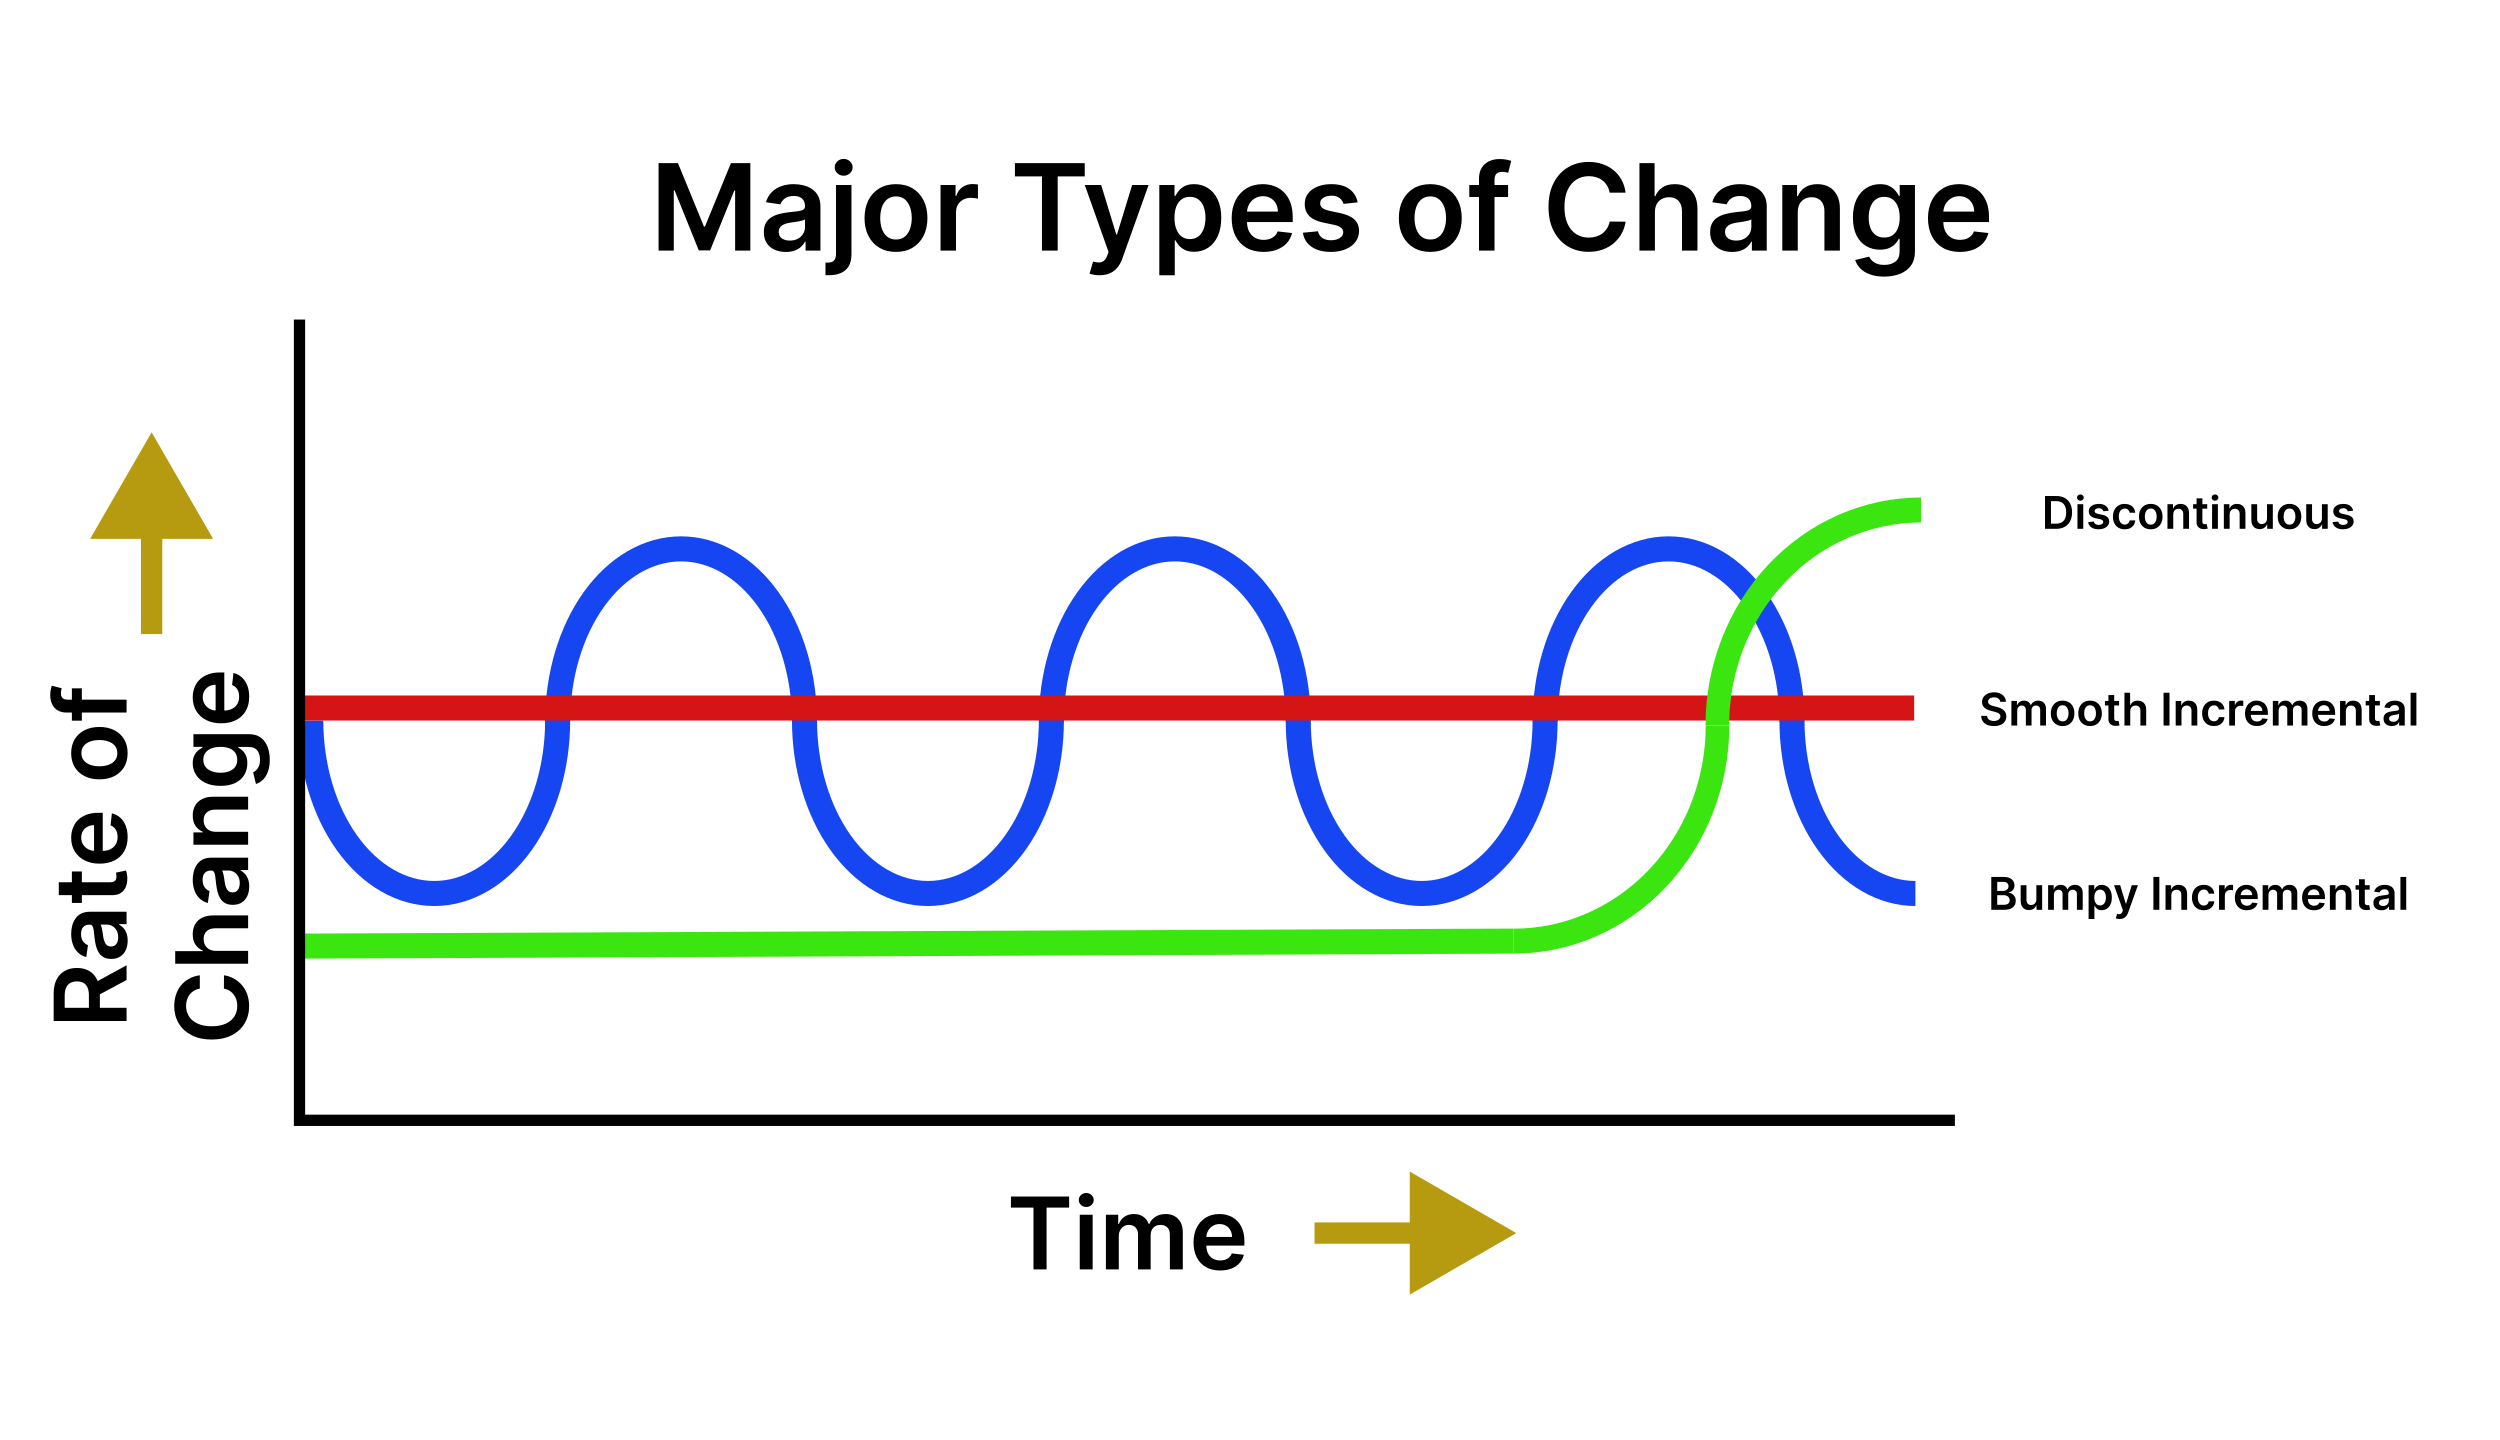 <svg width="1995" height="1149" viewBox="0 0 1995 1149" fill="none" xmlns="http://www.w3.org/2000/svg">
<path d="M525.543 130.182H541.02L561.747 180.773H562.565L583.293 130.182H598.77V200H586.634V152.034H585.986L566.69 199.795H557.622L538.327 151.932H537.679V200H525.543V130.182ZM627.065 201.057C623.747 201.057 620.759 200.466 618.099 199.284C615.463 198.08 613.372 196.307 611.827 193.966C610.304 191.625 609.543 188.739 609.543 185.307C609.543 182.352 610.088 179.909 611.179 177.977C612.27 176.045 613.759 174.5 615.645 173.341C617.531 172.182 619.656 171.307 622.02 170.716C624.406 170.102 626.872 169.659 629.418 169.386C632.486 169.068 634.974 168.784 636.884 168.534C638.793 168.261 640.179 167.852 641.043 167.307C641.929 166.739 642.372 165.864 642.372 164.682V164.477C642.372 161.909 641.611 159.92 640.088 158.511C638.565 157.102 636.372 156.398 633.509 156.398C630.486 156.398 628.088 157.057 626.315 158.375C624.565 159.693 623.384 161.25 622.77 163.045L611.247 161.409C612.156 158.227 613.656 155.568 615.747 153.432C617.838 151.273 620.395 149.659 623.418 148.591C626.44 147.5 629.781 146.955 633.44 146.955C635.963 146.955 638.474 147.25 640.974 147.841C643.474 148.432 645.759 149.409 647.827 150.773C649.895 152.114 651.554 153.943 652.804 156.261C654.077 158.58 654.713 161.477 654.713 164.955V200H642.849V192.807H642.44C641.69 194.261 640.634 195.625 639.27 196.898C637.929 198.148 636.236 199.159 634.19 199.932C632.168 200.682 629.793 201.057 627.065 201.057ZM630.27 191.989C632.747 191.989 634.895 191.5 636.713 190.523C638.531 189.523 639.929 188.205 640.906 186.568C641.906 184.932 642.406 183.148 642.406 181.216V175.045C642.02 175.364 641.361 175.659 640.429 175.932C639.52 176.205 638.497 176.443 637.361 176.648C636.224 176.852 635.099 177.034 633.986 177.193C632.872 177.352 631.906 177.489 631.088 177.602C629.247 177.852 627.599 178.261 626.145 178.83C624.69 179.398 623.543 180.193 622.702 181.216C621.861 182.216 621.44 183.511 621.44 185.102C621.44 187.375 622.27 189.091 623.929 190.25C625.588 191.409 627.702 191.989 630.27 191.989ZM667.122 147.636H679.463V203C679.463 206.773 678.747 209.886 677.315 212.341C675.884 214.795 673.815 216.625 671.111 217.83C668.406 219.034 665.122 219.636 661.259 219.636C660.804 219.636 660.384 219.625 659.997 219.602C659.611 219.602 659.19 219.591 658.736 219.568V209.511C659.077 209.534 659.384 209.545 659.656 209.545C659.929 209.568 660.213 209.58 660.509 209.58C662.872 209.58 664.565 209 665.588 207.841C666.611 206.705 667.122 205.034 667.122 202.83V147.636ZM673.259 140.205C671.281 140.205 669.588 139.557 668.179 138.261C666.793 136.943 666.099 135.364 666.099 133.523C666.099 131.659 666.793 130.08 668.179 128.784C669.588 127.466 671.281 126.807 673.259 126.807C675.213 126.807 676.884 127.466 678.27 128.784C679.679 130.08 680.384 131.659 680.384 133.523C680.384 135.364 679.679 136.943 678.27 138.261C676.884 139.557 675.213 140.205 673.259 140.205ZM714.994 201.023C709.881 201.023 705.449 199.898 701.699 197.648C697.949 195.398 695.04 192.25 692.972 188.205C690.926 184.159 689.903 179.432 689.903 174.023C689.903 168.614 690.926 163.875 692.972 159.807C695.04 155.739 697.949 152.58 701.699 150.33C705.449 148.08 709.881 146.955 714.994 146.955C720.108 146.955 724.54 148.08 728.29 150.33C732.04 152.58 734.938 155.739 736.983 159.807C739.051 163.875 740.085 168.614 740.085 174.023C740.085 179.432 739.051 184.159 736.983 188.205C734.938 192.25 732.04 195.398 728.29 197.648C724.54 199.898 720.108 201.023 714.994 201.023ZM715.062 191.136C717.835 191.136 720.153 190.375 722.017 188.852C723.881 187.307 725.267 185.239 726.176 182.648C727.108 180.057 727.574 177.17 727.574 173.989C727.574 170.784 727.108 167.886 726.176 165.295C725.267 162.682 723.881 160.602 722.017 159.057C720.153 157.511 717.835 156.739 715.062 156.739C712.222 156.739 709.858 157.511 707.972 159.057C706.108 160.602 704.71 162.682 703.778 165.295C702.869 167.886 702.415 170.784 702.415 173.989C702.415 177.17 702.869 180.057 703.778 182.648C704.71 185.239 706.108 187.307 707.972 188.852C709.858 190.375 712.222 191.136 715.062 191.136ZM750.56 200V147.636H762.526V156.364H763.071C764.026 153.341 765.662 151.011 767.98 149.375C770.321 147.716 772.991 146.886 775.991 146.886C776.673 146.886 777.435 146.92 778.276 146.989C779.139 147.034 779.855 147.114 780.423 147.227V158.58C779.901 158.398 779.071 158.239 777.935 158.102C776.821 157.943 775.741 157.864 774.696 157.864C772.446 157.864 770.423 158.352 768.628 159.33C766.855 160.284 765.457 161.614 764.435 163.318C763.412 165.023 762.901 166.989 762.901 169.216V200H750.56ZM809.912 140.784V130.182H865.616V140.784H844.037V200H831.491V140.784H809.912ZM877.48 219.636C875.798 219.636 874.241 219.5 872.81 219.227C871.401 218.977 870.276 218.682 869.435 218.341L872.298 208.727C874.094 209.25 875.696 209.5 877.105 209.477C878.514 209.455 879.753 209.011 880.821 208.148C881.912 207.307 882.832 205.898 883.582 203.92L884.639 201.091L865.651 147.636H878.741L890.81 187.182H891.355L903.457 147.636H916.582L895.616 206.341C894.639 209.114 893.344 211.489 891.73 213.466C890.116 215.466 888.139 216.989 885.798 218.034C883.48 219.102 880.707 219.636 877.48 219.636ZM925.122 219.636V147.636H937.259V156.295H937.974C938.611 155.023 939.509 153.67 940.668 152.239C941.827 150.784 943.395 149.545 945.372 148.523C947.349 147.477 949.872 146.955 952.94 146.955C956.986 146.955 960.634 147.989 963.884 150.057C967.156 152.102 969.747 155.136 971.656 159.159C973.588 163.159 974.554 168.068 974.554 173.886C974.554 179.636 973.611 184.523 971.724 188.545C969.838 192.568 967.27 195.636 964.02 197.75C960.77 199.864 957.088 200.92 952.974 200.92C949.974 200.92 947.486 200.42 945.509 199.42C943.531 198.42 941.94 197.216 940.736 195.807C939.554 194.375 938.634 193.023 937.974 191.75H937.463V219.636H925.122ZM937.224 173.818C937.224 177.205 937.702 180.17 938.656 182.716C939.634 185.261 941.031 187.25 942.849 188.682C944.69 190.091 946.918 190.795 949.531 190.795C952.259 190.795 954.543 190.068 956.384 188.614C958.224 187.136 959.611 185.125 960.543 182.58C961.497 180.011 961.974 177.091 961.974 173.818C961.974 170.568 961.509 167.682 960.577 165.159C959.645 162.636 958.259 160.659 956.418 159.227C954.577 157.795 952.281 157.08 949.531 157.08C946.895 157.08 944.656 157.773 942.815 159.159C940.974 160.545 939.577 162.489 938.622 164.989C937.69 167.489 937.224 170.432 937.224 173.818ZM1008.3 201.023C1003.05 201.023 998.52 199.932 994.702 197.75C990.906 195.545 987.986 192.432 985.94 188.409C983.895 184.364 982.872 179.602 982.872 174.125C982.872 168.739 983.895 164.011 985.94 159.943C988.009 155.852 990.895 152.67 994.599 150.398C998.304 148.102 1002.66 146.955 1007.66 146.955C1010.88 146.955 1013.93 147.477 1016.79 148.523C1019.68 149.545 1022.22 151.136 1024.43 153.295C1026.66 155.455 1028.41 158.205 1029.68 161.545C1030.95 164.864 1031.59 168.818 1031.59 173.409V177.193H988.668V168.875H1019.76C1019.74 166.511 1019.22 164.409 1018.22 162.568C1017.22 160.705 1015.83 159.239 1014.03 158.17C1012.26 157.102 1010.19 156.568 1007.83 156.568C1005.3 156.568 1003.09 157.182 1001.18 158.409C999.27 159.614 997.781 161.205 996.713 163.182C995.668 165.136 995.134 167.284 995.111 169.625V176.886C995.111 179.932 995.668 182.545 996.781 184.727C997.895 186.886 999.452 188.545 1001.45 189.705C1003.45 190.841 1005.79 191.409 1008.47 191.409C1010.27 191.409 1011.89 191.159 1013.35 190.659C1014.8 190.136 1016.07 189.375 1017.13 188.375C1018.2 187.375 1019.01 186.136 1019.55 184.659L1031.08 185.955C1030.35 189 1028.96 191.659 1026.92 193.932C1024.89 196.182 1022.3 197.932 1019.14 199.182C1015.99 200.409 1012.37 201.023 1008.3 201.023ZM1083.41 161.477L1072.16 162.705C1071.85 161.568 1071.29 160.5 1070.49 159.5C1069.72 158.5 1068.68 157.693 1067.36 157.08C1066.04 156.466 1064.43 156.159 1062.52 156.159C1059.95 156.159 1057.79 156.716 1056.04 157.83C1054.31 158.943 1053.46 160.386 1053.48 162.159C1053.46 163.682 1054.02 164.92 1055.15 165.875C1056.31 166.83 1058.22 167.614 1060.88 168.227L1069.81 170.136C1074.77 171.205 1078.45 172.898 1080.86 175.216C1083.29 177.534 1084.52 180.568 1084.54 184.318C1084.52 187.614 1083.55 190.523 1081.64 193.045C1079.76 195.545 1077.13 197.5 1073.77 198.909C1070.4 200.318 1066.54 201.023 1062.18 201.023C1055.77 201.023 1050.61 199.682 1046.7 197C1042.79 194.295 1040.46 190.534 1039.71 185.716L1051.74 184.557C1052.29 186.92 1053.45 188.705 1055.22 189.909C1056.99 191.114 1059.3 191.716 1062.14 191.716C1065.07 191.716 1067.43 191.114 1069.2 189.909C1070.99 188.705 1071.89 187.216 1071.89 185.443C1071.89 183.943 1071.31 182.705 1070.15 181.727C1069.02 180.75 1067.24 180 1064.84 179.477L1055.9 177.602C1050.88 176.557 1047.16 174.795 1044.76 172.318C1042.35 169.818 1041.15 166.659 1041.18 162.841C1041.15 159.614 1042.03 156.818 1043.8 154.455C1045.6 152.068 1048.09 150.227 1051.27 148.932C1054.47 147.614 1058.16 146.955 1062.35 146.955C1068.48 146.955 1073.31 148.261 1076.84 150.875C1080.38 153.489 1082.57 157.023 1083.41 161.477ZM1141.37 201.023C1136.26 201.023 1131.82 199.898 1128.07 197.648C1124.32 195.398 1121.41 192.25 1119.35 188.205C1117.3 184.159 1116.28 179.432 1116.28 174.023C1116.28 168.614 1117.3 163.875 1119.35 159.807C1121.41 155.739 1124.32 152.58 1128.07 150.33C1131.82 148.08 1136.26 146.955 1141.37 146.955C1146.48 146.955 1150.91 148.08 1154.66 150.33C1158.41 152.58 1161.31 155.739 1163.36 159.807C1165.43 163.875 1166.46 168.614 1166.46 174.023C1166.46 179.432 1165.43 184.159 1163.36 188.205C1161.31 192.25 1158.41 195.398 1154.66 197.648C1150.91 199.898 1146.48 201.023 1141.37 201.023ZM1141.44 191.136C1144.21 191.136 1146.53 190.375 1148.39 188.852C1150.26 187.307 1151.64 185.239 1152.55 182.648C1153.48 180.057 1153.95 177.17 1153.95 173.989C1153.95 170.784 1153.48 167.886 1152.55 165.295C1151.64 162.682 1150.26 160.602 1148.39 159.057C1146.53 157.511 1144.21 156.739 1141.44 156.739C1138.6 156.739 1136.23 157.511 1134.35 159.057C1132.48 160.602 1131.09 162.682 1130.15 165.295C1129.24 167.886 1128.79 170.784 1128.79 173.989C1128.79 177.17 1129.24 180.057 1130.15 182.648C1131.09 185.239 1132.48 187.307 1134.35 188.852C1136.23 190.375 1138.6 191.136 1141.44 191.136ZM1203.46 147.636V157.182H1172.5V147.636H1203.46ZM1180.24 200V142.693C1180.24 139.17 1180.97 136.239 1182.42 133.898C1183.9 131.557 1185.88 129.807 1188.36 128.648C1190.83 127.489 1193.58 126.909 1196.61 126.909C1198.74 126.909 1200.64 127.08 1202.3 127.42C1203.96 127.761 1205.18 128.068 1205.98 128.341L1203.53 137.886C1203 137.727 1202.34 137.568 1201.55 137.409C1200.75 137.227 1199.87 137.136 1198.89 137.136C1196.59 137.136 1194.97 137.693 1194.01 138.807C1193.08 139.898 1192.62 141.466 1192.62 143.511V200H1180.24ZM1297.24 153.739H1284.49C1284.13 151.648 1283.46 149.795 1282.48 148.182C1281.5 146.545 1280.29 145.159 1278.83 144.023C1277.38 142.886 1275.72 142.034 1273.86 141.466C1272.01 140.875 1270.03 140.58 1267.89 140.58C1264.09 140.58 1260.73 141.534 1257.8 143.443C1254.87 145.33 1252.57 148.102 1250.91 151.761C1249.25 155.398 1248.42 159.841 1248.42 165.091C1248.42 170.432 1249.25 174.932 1250.91 178.591C1252.59 182.227 1254.89 184.977 1257.8 186.841C1260.73 188.682 1264.08 189.602 1267.86 189.602C1269.95 189.602 1271.9 189.33 1273.72 188.784C1275.56 188.216 1277.21 187.386 1278.66 186.295C1280.14 185.205 1281.38 183.864 1282.38 182.273C1283.4 180.682 1284.11 178.864 1284.49 176.818L1297.24 176.886C1296.76 180.205 1295.73 183.318 1294.14 186.227C1292.57 189.136 1290.51 191.705 1287.97 193.932C1285.42 196.136 1282.45 197.864 1279.04 199.114C1275.63 200.341 1271.84 200.955 1267.68 200.955C1261.55 200.955 1256.07 199.534 1251.25 196.693C1246.43 193.852 1242.64 189.75 1239.87 184.386C1237.09 179.023 1235.71 172.591 1235.71 165.091C1235.71 157.568 1237.11 151.136 1239.9 145.795C1242.7 140.432 1246.5 136.33 1251.32 133.489C1256.14 130.648 1261.59 129.227 1267.68 129.227C1271.57 129.227 1275.18 129.773 1278.53 130.864C1281.87 131.955 1284.84 133.557 1287.46 135.67C1290.07 137.761 1292.22 140.33 1293.9 143.375C1295.61 146.398 1296.72 149.852 1297.24 153.739ZM1320.62 169.318V200H1308.28V130.182H1320.35V156.534H1320.96C1322.19 153.58 1324.09 151.25 1326.65 149.545C1329.24 147.818 1332.54 146.955 1336.54 146.955C1340.18 146.955 1343.35 147.716 1346.05 149.239C1348.76 150.761 1350.85 152.989 1352.32 155.92C1353.82 158.852 1354.57 162.432 1354.57 166.659V200H1342.23V168.568C1342.23 165.045 1341.32 162.307 1339.51 160.352C1337.71 158.375 1335.19 157.386 1331.94 157.386C1329.76 157.386 1327.8 157.864 1326.07 158.818C1324.37 159.75 1323.03 161.102 1322.05 162.875C1321.1 164.648 1320.62 166.795 1320.62 169.318ZM1382.22 201.057C1378.9 201.057 1375.91 200.466 1373.26 199.284C1370.62 198.08 1368.53 196.307 1366.98 193.966C1365.46 191.625 1364.7 188.739 1364.7 185.307C1364.7 182.352 1365.24 179.909 1366.34 177.977C1367.43 176.045 1368.91 174.5 1370.8 173.341C1372.69 172.182 1374.81 171.307 1377.18 170.716C1379.56 170.102 1382.03 169.659 1384.57 169.386C1387.64 169.068 1390.13 168.784 1392.04 168.534C1393.95 168.261 1395.34 167.852 1396.2 167.307C1397.09 166.739 1397.53 165.864 1397.53 164.682V164.477C1397.53 161.909 1396.77 159.92 1395.24 158.511C1393.72 157.102 1391.53 156.398 1388.66 156.398C1385.64 156.398 1383.24 157.057 1381.47 158.375C1379.72 159.693 1378.54 161.25 1377.93 163.045L1366.4 161.409C1367.31 158.227 1368.81 155.568 1370.9 153.432C1372.99 151.273 1375.55 149.659 1378.57 148.591C1381.6 147.5 1384.94 146.955 1388.6 146.955C1391.12 146.955 1393.63 147.25 1396.13 147.841C1398.63 148.432 1400.91 149.409 1402.98 150.773C1405.05 152.114 1406.71 153.943 1407.96 156.261C1409.23 158.58 1409.87 161.477 1409.87 164.955V200H1398.01V192.807H1397.6C1396.85 194.261 1395.79 195.625 1394.43 196.898C1393.09 198.148 1391.39 199.159 1389.35 199.932C1387.32 200.682 1384.95 201.057 1382.22 201.057ZM1385.43 191.989C1387.9 191.989 1390.05 191.5 1391.87 190.523C1393.69 189.523 1395.09 188.205 1396.06 186.568C1397.06 184.932 1397.56 183.148 1397.56 181.216V175.045C1397.18 175.364 1396.52 175.659 1395.59 175.932C1394.68 176.205 1393.65 176.443 1392.52 176.648C1391.38 176.852 1390.26 177.034 1389.14 177.193C1388.03 177.352 1387.06 177.489 1386.24 177.602C1384.4 177.852 1382.76 178.261 1381.3 178.83C1379.85 179.398 1378.7 180.193 1377.86 181.216C1377.02 182.216 1376.6 183.511 1376.6 185.102C1376.6 187.375 1377.43 189.091 1379.09 190.25C1380.74 191.409 1382.86 191.989 1385.43 191.989ZM1434.62 169.318V200H1422.28V147.636H1434.07V156.534H1434.69C1435.89 153.602 1437.81 151.273 1440.45 149.545C1443.11 147.818 1446.39 146.955 1450.3 146.955C1453.91 146.955 1457.06 147.727 1459.74 149.273C1462.45 150.818 1464.54 153.057 1466.02 155.989C1467.52 158.92 1468.26 162.477 1468.23 166.659V200H1455.89V168.568C1455.89 165.068 1454.98 162.33 1453.16 160.352C1451.37 158.375 1448.88 157.386 1445.7 157.386C1443.54 157.386 1441.62 157.864 1439.94 158.818C1438.28 159.75 1436.97 161.102 1436.02 162.875C1435.09 164.648 1434.62 166.795 1434.62 169.318ZM1503.55 220.727C1499.12 220.727 1495.31 220.125 1492.13 218.92C1488.95 217.739 1486.39 216.148 1484.46 214.148C1482.53 212.148 1481.19 209.932 1480.44 207.5L1491.55 204.807C1492.05 205.83 1492.78 206.841 1493.73 207.841C1494.69 208.864 1495.97 209.705 1497.59 210.364C1499.22 211.045 1501.28 211.386 1503.76 211.386C1507.26 211.386 1510.15 210.534 1512.45 208.83C1514.74 207.148 1515.89 204.375 1515.89 200.511V190.591H1515.28C1514.64 191.864 1513.71 193.17 1512.48 194.511C1511.28 195.852 1509.68 196.977 1507.68 197.886C1505.7 198.795 1503.21 199.25 1500.21 199.25C1496.19 199.25 1492.54 198.307 1489.27 196.42C1486.02 194.511 1483.43 191.67 1481.49 187.898C1479.59 184.102 1478.63 179.352 1478.63 173.648C1478.63 167.898 1479.59 163.045 1481.49 159.091C1483.43 155.114 1486.03 152.102 1489.3 150.057C1492.57 147.989 1496.22 146.955 1500.24 146.955C1503.31 146.955 1505.84 147.477 1507.81 148.523C1509.81 149.545 1511.4 150.784 1512.59 152.239C1513.77 153.67 1514.66 155.023 1515.28 156.295H1515.96V147.636H1528.13V200.852C1528.13 205.33 1527.06 209.034 1524.93 211.966C1522.79 214.898 1519.87 217.091 1516.16 218.545C1512.46 220 1508.26 220.727 1503.55 220.727ZM1503.65 189.568C1506.27 189.568 1508.49 188.932 1510.34 187.659C1512.18 186.386 1513.57 184.557 1514.53 182.17C1515.48 179.784 1515.96 176.92 1515.96 173.58C1515.96 170.284 1515.48 167.398 1514.53 164.92C1513.6 162.443 1512.21 160.523 1510.37 159.159C1508.55 157.773 1506.31 157.08 1503.65 157.08C1500.9 157.08 1498.61 157.795 1496.77 159.227C1494.93 160.659 1493.54 162.625 1492.61 165.125C1491.68 167.602 1491.21 170.42 1491.21 173.58C1491.21 176.784 1491.68 179.591 1492.61 182C1493.56 184.386 1494.96 186.25 1496.8 187.591C1498.66 188.909 1500.95 189.568 1503.65 189.568ZM1563.96 201.023C1558.71 201.023 1554.18 199.932 1550.36 197.75C1546.56 195.545 1543.64 192.432 1541.6 188.409C1539.55 184.364 1538.53 179.602 1538.53 174.125C1538.53 168.739 1539.55 164.011 1541.6 159.943C1543.66 155.852 1546.55 152.67 1550.26 150.398C1553.96 148.102 1558.31 146.955 1563.31 146.955C1566.54 146.955 1569.59 147.477 1572.45 148.523C1575.34 149.545 1577.88 151.136 1580.09 153.295C1582.31 155.455 1584.06 158.205 1585.34 161.545C1586.61 164.864 1587.24 168.818 1587.24 173.409V177.193H1544.32V168.875H1575.41C1575.39 166.511 1574.88 164.409 1573.88 162.568C1572.88 160.705 1571.48 159.239 1569.69 158.17C1567.91 157.102 1565.85 156.568 1563.48 156.568C1560.96 156.568 1558.74 157.182 1556.84 158.409C1554.93 159.614 1553.44 161.205 1552.37 163.182C1551.32 165.136 1550.79 167.284 1550.77 169.625V176.886C1550.77 179.932 1551.32 182.545 1552.44 184.727C1553.55 186.886 1555.11 188.545 1557.11 189.705C1559.11 190.841 1561.45 191.409 1564.13 191.409C1565.93 191.409 1567.55 191.159 1569.01 190.659C1570.46 190.136 1571.72 189.375 1572.79 188.375C1573.86 187.375 1574.66 186.136 1575.21 184.659L1586.73 185.955C1586.01 189 1584.62 191.659 1582.57 193.932C1580.55 196.182 1577.96 197.932 1574.8 199.182C1571.64 200.409 1568.03 201.023 1563.96 201.023Z" fill="black"/>
<path d="M806.737 963.653V954.818H853.157V963.653H835.174V1013H824.719V963.653H806.737ZM861.651 1013V969.364H871.935V1013H861.651ZM866.822 963.17C865.193 963.17 863.791 962.631 862.617 961.551C861.443 960.453 860.856 959.136 860.856 957.602C860.856 956.049 861.443 954.733 862.617 953.653C863.791 952.555 865.193 952.006 866.822 952.006C868.469 952.006 869.871 952.555 871.026 953.653C872.201 954.733 872.788 956.049 872.788 957.602C872.788 959.136 872.201 960.453 871.026 961.551C869.871 962.631 868.469 963.17 866.822 963.17ZM882.511 1013V969.364H892.34V976.778H892.852C893.761 974.278 895.266 972.328 897.369 970.926C899.471 969.506 901.98 968.795 904.897 968.795C907.852 968.795 910.342 969.515 912.369 970.955C914.414 972.375 915.853 974.316 916.687 976.778H917.141C918.107 974.354 919.736 972.422 922.028 970.983C924.338 969.525 927.075 968.795 930.238 968.795C934.253 968.795 937.53 970.064 940.067 972.602C942.605 975.14 943.874 978.843 943.874 983.71V1013H933.562V985.301C933.562 982.593 932.842 980.614 931.403 979.364C929.963 978.095 928.202 977.46 926.119 977.46C923.638 977.46 921.696 978.237 920.295 979.79C918.912 981.324 918.221 983.322 918.221 985.784V1013H908.136V984.875C908.136 982.621 907.454 980.822 906.09 979.477C904.746 978.133 902.984 977.46 900.806 977.46C899.329 977.46 897.984 977.839 896.772 978.597C895.56 979.335 894.594 980.386 893.874 981.75C893.155 983.095 892.795 984.667 892.795 986.466V1013H882.511ZM973.626 1013.85C969.251 1013.85 965.472 1012.94 962.29 1011.12C959.128 1009.29 956.694 1006.69 954.989 1003.34C953.285 999.97 952.433 996.002 952.433 991.438C952.433 986.949 953.285 983.009 954.989 979.619C956.713 976.21 959.118 973.559 962.205 971.665C965.292 969.752 968.919 968.795 973.086 968.795C975.775 968.795 978.313 969.231 980.7 970.102C983.105 970.955 985.226 972.28 987.063 974.08C988.919 975.879 990.378 978.17 991.438 980.955C992.499 983.72 993.029 987.015 993.029 990.841V993.994H957.262V987.062H983.171C983.152 985.093 982.726 983.341 981.893 981.807C981.059 980.254 979.895 979.032 978.398 978.142C976.921 977.252 975.198 976.807 973.228 976.807C971.126 976.807 969.279 977.318 967.688 978.341C966.097 979.345 964.857 980.67 963.967 982.318C963.095 983.947 962.65 985.737 962.631 987.688V993.739C962.631 996.277 963.095 998.455 964.023 1000.27C964.951 1002.07 966.249 1003.45 967.915 1004.42C969.582 1005.37 971.533 1005.84 973.768 1005.84C975.264 1005.84 976.618 1005.63 977.83 1005.22C979.042 1004.78 980.094 1004.15 980.984 1003.31C981.874 1002.48 982.546 1001.45 983.001 1000.22L992.603 1001.3C991.997 1003.83 990.842 1006.05 989.137 1007.94C987.451 1009.82 985.292 1011.28 982.66 1012.32C980.027 1013.34 977.016 1013.85 973.626 1013.85Z" fill="black"/>
<path d="M1210 984L1125 934.925L1125 1033.07L1210 984ZM1049 992.5L1133.5 992.5L1133.5 975.5L1049 975.5L1049 992.5Z" fill="#B69B11"/>
<path d="M101 814.754H42.818V792.935C42.818 788.466 43.595 784.716 45.148 781.685C46.701 778.636 48.879 776.335 51.682 774.782C54.466 773.21 57.714 772.424 61.426 772.424C65.157 772.424 68.396 773.219 71.142 774.81C73.869 776.382 75.981 778.702 77.477 781.771C78.954 784.839 79.693 788.608 79.693 793.077V808.617H70.943V794.498C70.943 791.884 70.583 789.744 69.864 788.077C69.125 786.411 68.055 785.18 66.653 784.384C65.233 783.57 63.49 783.163 61.426 783.163C59.362 783.163 57.6 783.57 56.142 784.384C54.665 785.199 53.547 786.439 52.79 788.106C52.013 789.772 51.625 791.922 51.625 794.555V804.214H101V814.754ZM74.636 784.697L101 770.293V782.055L74.636 796.202V784.697ZM101.881 750.62C101.881 753.385 101.388 755.876 100.403 758.092C99.4 760.289 97.922 762.031 95.972 763.319C94.021 764.588 91.615 765.222 88.756 765.222C86.294 765.222 84.258 764.768 82.648 763.859C81.038 762.95 79.75 761.709 78.784 760.137C77.818 758.565 77.089 756.794 76.597 754.825C76.085 752.836 75.716 750.781 75.489 748.66C75.224 746.103 74.987 744.029 74.778 742.438C74.551 740.847 74.21 739.692 73.756 738.972C73.282 738.234 72.553 737.864 71.568 737.864H71.398C69.258 737.864 67.6 738.499 66.426 739.768C65.252 741.037 64.665 742.864 64.665 745.251C64.665 747.77 65.214 749.768 66.312 751.245C67.411 752.703 68.708 753.688 70.204 754.2L68.841 763.802C66.189 763.044 63.974 761.794 62.193 760.052C60.394 758.309 59.049 756.179 58.159 753.66C57.25 751.141 56.795 748.357 56.795 745.308C56.795 743.205 57.042 741.112 57.534 739.029C58.026 736.946 58.841 735.042 59.977 733.319C61.095 731.595 62.619 730.213 64.551 729.171C66.483 728.111 68.898 727.58 71.796 727.58H101V737.467H95.006V737.808C96.218 738.433 97.354 739.313 98.415 740.45C99.456 741.567 100.299 742.978 100.943 744.683C101.568 746.368 101.881 748.347 101.881 750.62ZM94.324 747.95C94.324 745.885 93.917 744.095 93.102 742.58C92.269 741.065 91.171 739.9 89.807 739.086C88.443 738.253 86.956 737.836 85.347 737.836H80.204C80.47 738.158 80.716 738.707 80.943 739.484C81.171 740.241 81.369 741.094 81.54 742.04C81.71 742.987 81.862 743.925 81.994 744.853C82.127 745.781 82.24 746.586 82.335 747.268C82.544 748.802 82.885 750.175 83.358 751.387C83.831 752.599 84.494 753.556 85.347 754.256C86.18 754.957 87.26 755.308 88.585 755.308C90.479 755.308 91.909 754.616 92.875 753.234C93.841 751.851 94.324 750.09 94.324 747.95ZM57.364 695.45H65.318L65.318 720.535H57.364L57.364 695.45ZM46.909 714.342L46.909 704.058H87.875C89.258 704.058 90.318 703.849 91.057 703.433C91.776 702.997 92.269 702.429 92.534 701.728C92.799 701.027 92.932 700.251 92.932 699.398C92.932 698.754 92.885 698.167 92.79 697.637C92.695 697.088 92.61 696.671 92.534 696.387L100.574 694.654C100.763 695.203 100.972 695.989 101.199 697.012C101.426 698.016 101.559 699.247 101.597 700.705C101.672 703.281 101.284 705.601 100.432 707.665C99.561 709.73 98.216 711.368 96.398 712.58C94.579 713.773 92.307 714.361 89.579 714.342H46.909ZM101.852 667.999C101.852 672.374 100.943 676.153 99.125 679.335C97.288 682.497 94.693 684.931 91.341 686.636C87.97 688.34 84.002 689.192 79.438 689.192C74.949 689.192 71.01 688.34 67.619 686.636C64.21 684.912 61.559 682.507 59.665 679.42C57.752 676.333 56.795 672.706 56.795 668.539C56.795 665.85 57.231 663.312 58.102 660.925C58.955 658.52 60.28 656.399 62.08 654.562C63.879 652.706 66.171 651.247 68.954 650.187C71.72 649.126 75.015 648.596 78.841 648.596H81.994L81.994 684.363H75.062L75.062 658.454C73.093 658.473 71.341 658.899 69.807 659.732C68.254 660.566 67.032 661.73 66.142 663.227C65.252 664.704 64.807 666.427 64.807 668.397C64.807 670.499 65.318 672.346 66.341 673.937C67.345 675.528 68.671 676.768 70.318 677.658C71.947 678.53 73.737 678.975 75.688 678.994H81.739C84.276 678.994 86.454 678.53 88.273 677.602C90.072 676.674 91.454 675.376 92.421 673.71C93.367 672.043 93.841 670.092 93.841 667.857C93.841 666.361 93.633 665.007 93.216 663.795C92.78 662.583 92.146 661.531 91.312 660.641C90.479 659.751 89.447 659.079 88.216 658.624L89.296 649.022C91.833 649.628 94.049 650.783 95.943 652.488C97.818 654.174 99.276 656.333 100.318 658.965C101.341 661.598 101.852 664.609 101.852 667.999ZM101.852 601.018C101.852 605.279 100.915 608.972 99.04 612.097C97.165 615.222 94.542 617.647 91.171 619.37C87.799 621.075 83.86 621.927 79.352 621.927C74.845 621.927 70.896 621.075 67.506 619.37C64.115 617.647 61.483 615.222 59.608 612.097C57.733 608.972 56.795 605.279 56.795 601.018C56.795 596.756 57.733 593.063 59.608 589.938C61.483 586.813 64.115 584.398 67.506 582.694C70.896 580.97 74.845 580.109 79.352 580.109C83.86 580.109 87.799 580.97 91.171 582.694C94.542 584.398 97.165 586.813 99.04 589.938C100.915 593.063 101.852 596.756 101.852 601.018ZM93.614 600.961C93.614 598.65 92.979 596.719 91.71 595.165C90.422 593.612 88.699 592.457 86.54 591.7C84.381 590.923 81.975 590.535 79.324 590.535C76.653 590.535 74.239 590.923 72.079 591.7C69.901 592.457 68.169 593.612 66.881 595.165C65.593 596.719 64.949 598.65 64.949 600.961C64.949 603.328 65.593 605.298 66.881 606.87C68.169 608.423 69.901 609.588 72.079 610.364C74.239 611.122 76.653 611.501 79.324 611.501C81.975 611.501 84.381 611.122 86.54 610.364C88.699 609.588 90.422 608.423 91.71 606.87C92.979 605.298 93.614 603.328 93.614 600.961ZM57.364 549.278H65.318L65.318 575.073H57.364L57.364 549.278ZM101 568.624H53.244C50.309 568.624 47.865 568.018 45.915 566.806C43.964 565.575 42.506 563.927 41.54 561.863C40.574 559.799 40.091 557.507 40.091 554.988C40.091 553.208 40.233 551.626 40.517 550.244C40.801 548.861 41.057 547.838 41.284 547.175L49.239 549.221C49.106 549.656 48.974 550.206 48.841 550.869C48.689 551.531 48.614 552.27 48.614 553.085C48.614 554.997 49.078 556.352 50.006 557.147C50.915 557.924 52.222 558.312 53.926 558.312H101L101 568.624ZM159.449 778.273V788.898C157.706 789.201 156.163 789.759 154.818 790.574C153.455 791.388 152.299 792.402 151.352 793.614C150.405 794.826 149.695 796.208 149.222 797.761C148.729 799.295 148.483 800.953 148.483 802.733C148.483 805.896 149.278 808.699 150.869 811.142C152.441 813.585 154.752 815.498 157.801 816.881C160.831 818.263 164.534 818.955 168.909 818.955C173.36 818.955 177.11 818.263 180.159 816.881C183.189 815.479 185.481 813.566 187.034 811.142C188.568 808.699 189.335 805.905 189.335 802.761C189.335 801.019 189.108 799.39 188.653 797.875C188.18 796.341 187.489 794.968 186.58 793.756C185.67 792.525 184.553 791.492 183.227 790.659C181.902 789.807 180.386 789.22 178.682 788.898L178.739 778.273C181.504 778.67 184.098 779.532 186.523 780.858C188.947 782.165 191.087 783.879 192.943 786C194.78 788.121 196.22 790.602 197.261 793.443C198.284 796.284 198.795 799.437 198.795 802.903C198.795 808.017 197.612 812.581 195.244 816.597C192.877 820.612 189.458 823.775 184.989 826.085C180.519 828.396 175.159 829.551 168.909 829.551C162.64 829.551 157.28 828.386 152.83 826.057C148.36 823.727 144.941 820.555 142.574 816.54C140.206 812.525 139.023 807.979 139.023 802.903C139.023 799.665 139.477 796.653 140.386 793.869C141.295 791.085 142.631 788.604 144.392 786.426C146.134 784.248 148.275 782.458 150.812 781.057C153.331 779.636 156.21 778.708 159.449 778.273ZM172.432 758.791H198V769.075H139.818V759.018H161.778V758.507C159.316 757.484 157.375 755.903 155.955 753.763C154.515 751.604 153.795 748.857 153.795 745.524C153.795 742.494 154.43 739.852 155.699 737.598C156.968 735.344 158.824 733.602 161.267 732.371C163.71 731.121 166.693 730.496 170.216 730.496H198V740.78H171.807C168.871 740.78 166.589 741.537 164.96 743.053C163.312 744.549 162.489 746.651 162.489 749.359C162.489 751.178 162.886 752.806 163.682 754.246C164.458 755.666 165.585 756.784 167.063 757.598C168.54 758.393 170.33 758.791 172.432 758.791ZM198.881 707.456C198.881 710.221 198.388 712.712 197.403 714.928C196.4 717.125 194.922 718.867 192.972 720.155C191.021 721.424 188.616 722.058 185.756 722.058C183.294 722.058 181.258 721.604 179.648 720.695C178.038 719.786 176.75 718.545 175.784 716.973C174.818 715.401 174.089 713.63 173.597 711.661C173.085 709.672 172.716 707.617 172.489 705.496C172.223 702.939 171.987 700.865 171.778 699.274C171.551 697.683 171.21 696.528 170.756 695.808C170.282 695.07 169.553 694.7 168.568 694.7H168.398C166.258 694.7 164.6 695.335 163.426 696.604C162.252 697.873 161.665 699.7 161.665 702.087C161.665 704.606 162.214 706.604 163.313 708.081C164.411 709.539 165.708 710.524 167.205 711.036L165.841 720.638C163.189 719.88 160.973 718.63 159.193 716.888C157.394 715.145 156.049 713.015 155.159 710.496C154.25 707.977 153.795 705.193 153.795 702.143C153.795 700.041 154.042 697.948 154.534 695.865C155.027 693.782 155.841 691.878 156.977 690.155C158.095 688.431 159.619 687.049 161.551 686.007C163.483 684.946 165.898 684.416 168.795 684.416H198L198 694.303H192.006V694.643C193.218 695.268 194.354 696.149 195.415 697.286C196.456 698.403 197.299 699.814 197.943 701.518C198.568 703.204 198.881 705.183 198.881 707.456ZM191.324 704.786C191.324 702.721 190.917 700.931 190.102 699.416C189.269 697.901 188.17 696.736 186.807 695.922C185.443 695.089 183.956 694.672 182.347 694.672H177.205C177.47 694.994 177.716 695.543 177.943 696.32C178.17 697.077 178.369 697.929 178.54 698.876C178.71 699.823 178.862 700.761 178.994 701.689C179.127 702.617 179.241 703.422 179.335 704.104C179.544 705.638 179.884 707.011 180.358 708.223C180.831 709.435 181.494 710.392 182.347 711.092C183.18 711.793 184.259 712.143 185.585 712.143C187.479 712.143 188.909 711.452 189.875 710.07C190.841 708.687 191.324 706.926 191.324 704.786ZM172.432 663.791H198V674.075H154.364V664.246H161.778V663.734C159.335 662.731 157.394 661.13 155.955 658.933C154.515 656.717 153.795 653.981 153.795 650.723C153.795 647.712 154.439 645.089 155.727 642.854C157.015 640.6 158.881 638.857 161.324 637.626C163.767 636.376 166.731 635.761 170.216 635.78H198V646.064H171.807C168.89 646.064 166.608 646.821 164.96 648.337C163.312 649.833 162.489 651.907 162.489 654.558C162.489 656.357 162.886 657.958 163.682 659.359C164.458 660.742 165.585 661.831 167.063 662.626C168.54 663.403 170.33 663.791 172.432 663.791ZM215.273 606.348C215.273 610.041 214.771 613.214 213.767 615.865C212.782 618.517 211.456 620.647 209.79 622.257C208.123 623.867 206.277 624.984 204.25 625.609L202.006 616.348C202.858 615.931 203.701 615.325 204.534 614.53C205.386 613.734 206.087 612.664 206.636 611.32C207.205 609.956 207.489 608.242 207.489 606.178C207.489 603.261 206.778 600.846 205.358 598.933C203.956 597.02 201.646 596.064 198.426 596.064H190.159V596.575C191.22 597.106 192.309 597.882 193.426 598.905C194.544 599.909 195.481 601.244 196.239 602.911C196.996 604.558 197.375 606.632 197.375 609.132C197.375 612.484 196.589 615.524 195.017 618.251C193.426 620.96 191.059 623.119 187.915 624.729C184.752 626.32 180.794 627.115 176.04 627.115C171.248 627.115 167.205 626.32 163.909 624.729C160.595 623.119 158.085 620.95 156.381 618.223C154.657 615.496 153.795 612.456 153.795 609.104C153.795 606.547 154.231 604.445 155.102 602.797C155.955 601.13 156.987 599.804 158.199 598.82C159.392 597.835 160.519 597.087 161.58 596.575V596.007H154.364V585.865H198.71C202.441 585.865 205.528 586.755 207.972 588.536C210.415 590.316 212.242 592.75 213.455 595.837C214.667 598.924 215.273 602.428 215.273 606.348ZM189.307 606.263C189.307 604.085 188.777 602.229 187.716 600.695C186.655 599.161 185.131 597.996 183.142 597.2C181.153 596.405 178.767 596.007 175.983 596.007C173.237 596.007 170.831 596.405 168.767 597.2C166.703 597.977 165.102 599.132 163.966 600.666C162.811 602.181 162.233 604.047 162.233 606.263C162.233 608.554 162.83 610.467 164.023 612.001C165.216 613.536 166.854 614.691 168.938 615.467C171.002 616.244 173.35 616.632 175.983 616.632C178.653 616.632 180.992 616.244 183 615.467C184.989 614.672 186.542 613.507 187.659 611.973C188.758 610.42 189.307 608.517 189.307 606.263ZM198.852 556.007C198.852 560.382 197.943 564.161 196.125 567.342C194.288 570.505 191.693 572.939 188.341 574.643C184.97 576.348 181.002 577.2 176.438 577.2C171.949 577.2 168.009 576.348 164.619 574.643C161.21 572.92 158.559 570.515 156.665 567.428C154.752 564.34 153.795 560.714 153.795 556.547C153.795 553.857 154.231 551.32 155.102 548.933C155.955 546.528 157.28 544.407 159.08 542.57C160.879 540.714 163.17 539.255 165.955 538.195C168.72 537.134 172.015 536.604 175.841 536.604H178.994L178.994 572.371H172.063L172.063 546.462C170.093 546.481 168.341 546.907 166.807 547.74C165.254 548.573 164.032 549.738 163.142 551.234C162.252 552.712 161.807 554.435 161.807 556.405C161.807 558.507 162.318 560.354 163.341 561.945C164.345 563.536 165.67 564.776 167.318 565.666C168.947 566.537 170.737 566.982 172.688 567.001H178.739C181.277 567.001 183.455 566.537 185.273 565.609C187.072 564.681 188.455 563.384 189.42 561.717C190.367 560.051 190.841 558.1 190.841 555.865C190.841 554.369 190.633 553.015 190.216 551.803C189.78 550.59 189.146 549.539 188.313 548.649C187.479 547.759 186.447 547.087 185.216 546.632L186.295 537.03C188.833 537.636 191.049 538.791 192.943 540.496C194.818 542.181 196.277 544.34 197.318 546.973C198.341 549.606 198.852 552.617 198.852 556.007Z" fill="black"/>
<path d="M121 345L71.925 430L170.075 430L121 345ZM129.5 506L129.5 421.5L112.5 421.5L112.5 506L129.5 506Z" fill="#B69B11"/>
<path d="M445 575C445 611.6 434.622 646.701 416.15 672.581C397.678 698.461 372.624 713 346.5 713C320.376 713 295.322 698.461 276.85 672.581C258.378 646.701 248 611.6 248 575" stroke="#1546F1" stroke-width="20"/>
<path d="M1233 575C1233 611.6 1222.62 646.701 1204.15 672.581C1185.68 698.461 1160.62 713 1134.5 713C1108.38 713 1083.32 698.461 1064.85 672.581C1046.38 646.701 1036 611.6 1036 575" stroke="#1546F1" stroke-width="20"/>
<path d="M839 575C839 611.6 828.622 646.701 810.15 672.581C791.678 698.461 766.624 713 740.5 713C714.376 713 689.322 698.461 670.85 672.581C652.378 646.701 642 611.6 642 575" stroke="#1546F1" stroke-width="20"/>
<path d="M1528.5 713C1502.38 713 1477.32 698.461 1458.85 672.581C1440.38 646.701 1430 611.6 1430 575" stroke="#1546F1" stroke-width="20"/>
<path d="M445 576C445 539.4 455.378 504.299 473.85 478.419C492.322 452.539 517.376 438 543.5 438C569.624 438 594.678 452.539 613.15 478.419C631.622 504.299 642 539.4 642 576" stroke="#1546F1" stroke-width="20"/>
<path d="M839 576C839 539.4 849.378 504.299 867.85 478.419C886.322 452.539 911.376 438 937.5 438C963.624 438 988.678 452.539 1007.15 478.419C1025.62 504.299 1036 539.4 1036 576" stroke="#1546F1" stroke-width="20"/>
<path d="M1233 576C1233 539.4 1243.38 504.299 1261.85 478.419C1280.32 452.539 1305.38 438 1331.5 438C1357.62 438 1382.68 452.539 1401.15 478.419C1419.62 504.299 1430 539.4 1430 576" stroke="#1546F1" stroke-width="20"/>
<path d="M237 565H1527.5" stroke="#D51515" stroke-width="20"/>
<line x1="238.959" y1="755" x2="1207.96" y2="751" stroke="#3BE610" stroke-width="20"/>
<path d="M1380 579C1380 602.901 1375.55 626.567 1366.91 648.648C1358.26 670.73 1345.59 690.793 1329.62 707.693C1313.65 724.594 1294.69 738 1273.82 747.146C1252.95 756.292 1230.59 761 1208 761V741.065C1228.11 741.065 1248.03 736.874 1266.61 728.729C1285.19 720.584 1302.08 708.647 1316.3 693.598C1330.52 678.548 1341.81 660.682 1349.5 641.02C1357.2 621.357 1361.16 600.283 1361.16 579H1380Z" fill="#3BE610"/>
<path d="M1361 579C1361 555.099 1365.45 531.433 1374.09 509.352C1382.74 487.27 1395.41 467.207 1411.38 450.307C1427.35 433.406 1446.31 420 1467.18 410.854C1488.05 401.708 1510.41 397 1533 397V416.935C1512.89 416.935 1492.97 421.126 1474.39 429.271C1455.81 437.416 1438.92 449.353 1424.7 464.402C1410.48 479.452 1399.19 497.318 1391.5 516.98C1383.8 536.643 1379.84 557.717 1379.84 579H1361Z" fill="#3BE610"/>
<path d="M1640.8 422H1631.93V395.818H1640.98C1643.58 395.818 1645.81 396.342 1647.68 397.391C1649.55 398.43 1650.99 399.926 1652 401.878C1653 403.83 1653.51 406.165 1653.51 408.884C1653.51 411.611 1653 413.955 1651.98 415.915C1650.98 417.875 1649.53 419.379 1647.62 420.428C1645.73 421.476 1643.46 422 1640.8 422ZM1636.67 417.896H1640.57C1642.39 417.896 1643.91 417.564 1645.13 416.899C1646.35 416.226 1647.27 415.224 1647.88 413.895C1648.49 412.557 1648.8 410.886 1648.8 408.884C1648.8 406.881 1648.49 405.219 1647.88 403.898C1647.27 402.568 1646.36 401.575 1645.16 400.919C1643.96 400.254 1642.48 399.922 1640.71 399.922H1636.67V417.896ZM1657.81 422V402.364H1662.44V422H1657.81ZM1660.13 399.577C1659.4 399.577 1658.77 399.334 1658.24 398.848C1657.71 398.354 1657.45 397.761 1657.45 397.071C1657.45 396.372 1657.71 395.78 1658.24 395.294C1658.77 394.8 1659.4 394.553 1660.13 394.553C1660.88 394.553 1661.51 394.8 1662.03 395.294C1662.55 395.78 1662.82 396.372 1662.82 397.071C1662.82 397.761 1662.55 398.354 1662.03 398.848C1661.51 399.334 1660.88 399.577 1660.13 399.577ZM1682.71 407.554L1678.5 408.014C1678.38 407.588 1678.17 407.188 1677.87 406.812C1677.58 406.438 1677.19 406.135 1676.69 405.905C1676.2 405.675 1675.59 405.56 1674.88 405.56C1673.91 405.56 1673.1 405.768 1672.45 406.186C1671.8 406.604 1671.48 407.145 1671.49 407.81C1671.48 408.381 1671.69 408.845 1672.12 409.203C1672.55 409.561 1673.27 409.855 1674.26 410.085L1677.61 410.801C1679.47 411.202 1680.85 411.837 1681.76 412.706C1682.67 413.575 1683.13 414.713 1683.14 416.119C1683.13 417.355 1682.77 418.446 1682.05 419.392C1681.34 420.33 1680.36 421.062 1679.1 421.591C1677.83 422.119 1676.39 422.384 1674.75 422.384C1672.35 422.384 1670.41 421.881 1668.95 420.875C1667.48 419.861 1666.61 418.45 1666.32 416.643L1670.84 416.209C1671.04 417.095 1671.48 417.764 1672.14 418.216C1672.81 418.668 1673.67 418.893 1674.74 418.893C1675.84 418.893 1676.72 418.668 1677.38 418.216C1678.06 417.764 1678.39 417.206 1678.39 416.541C1678.39 415.979 1678.18 415.514 1677.74 415.148C1677.31 414.781 1676.65 414.5 1675.75 414.304L1672.4 413.601C1670.51 413.209 1669.12 412.548 1668.22 411.619C1667.31 410.682 1666.87 409.497 1666.87 408.065C1666.87 406.855 1667.19 405.807 1667.86 404.92C1668.53 404.026 1669.47 403.335 1670.66 402.849C1671.86 402.355 1673.25 402.108 1674.81 402.108C1677.11 402.108 1678.93 402.598 1680.25 403.578C1681.58 404.558 1682.4 405.884 1682.71 407.554ZM1695.52 422.384C1693.56 422.384 1691.87 421.953 1690.47 421.092C1689.07 420.232 1687.99 419.043 1687.23 417.526C1686.48 416 1686.11 414.244 1686.11 412.259C1686.11 410.264 1686.49 408.504 1687.26 406.979C1688.03 405.445 1689.11 404.251 1690.51 403.399C1691.91 402.538 1693.57 402.108 1695.49 402.108C1697.09 402.108 1698.5 402.402 1699.72 402.99C1700.96 403.57 1701.94 404.392 1702.68 405.457C1703.41 406.514 1703.83 407.75 1703.93 409.165H1699.51C1699.33 408.219 1698.9 407.43 1698.23 406.8C1697.56 406.161 1696.67 405.841 1695.56 405.841C1694.61 405.841 1693.78 406.097 1693.06 406.608C1692.35 407.111 1691.79 407.835 1691.39 408.781C1691 409.727 1690.8 410.861 1690.8 412.182C1690.8 413.52 1691 414.67 1691.39 415.634C1691.78 416.588 1692.33 417.325 1693.04 417.845C1693.75 418.357 1694.59 418.612 1695.56 418.612C1696.24 418.612 1696.85 418.484 1697.38 418.229C1697.93 417.964 1698.39 417.585 1698.75 417.091C1699.12 416.597 1699.37 415.996 1699.51 415.288H1703.93C1703.82 416.678 1703.41 417.909 1702.7 418.983C1701.99 420.048 1701.03 420.884 1699.81 421.489C1698.59 422.085 1697.16 422.384 1695.52 422.384ZM1716.29 422.384C1714.38 422.384 1712.72 421.962 1711.31 421.118C1709.9 420.274 1708.81 419.094 1708.04 417.577C1707.27 416.06 1706.89 414.287 1706.89 412.259C1706.89 410.23 1707.27 408.453 1708.04 406.928C1708.81 405.402 1709.9 404.217 1711.31 403.374C1712.72 402.53 1714.38 402.108 1716.29 402.108C1718.21 402.108 1719.87 402.53 1721.28 403.374C1722.69 404.217 1723.77 405.402 1724.54 406.928C1725.32 408.453 1725.7 410.23 1725.7 412.259C1725.7 414.287 1725.32 416.06 1724.54 417.577C1723.77 419.094 1722.69 420.274 1721.28 421.118C1719.87 421.962 1718.21 422.384 1716.29 422.384ZM1716.32 418.676C1717.36 418.676 1718.23 418.391 1718.93 417.82C1719.63 417.24 1720.15 416.464 1720.49 415.493C1720.84 414.521 1721.01 413.439 1721.01 412.246C1721.01 411.044 1720.84 409.957 1720.49 408.986C1720.15 408.006 1719.63 407.226 1718.93 406.646C1718.23 406.067 1717.36 405.777 1716.32 405.777C1715.25 405.777 1714.37 406.067 1713.66 406.646C1712.96 407.226 1712.44 408.006 1712.09 408.986C1711.75 409.957 1711.58 411.044 1711.58 412.246C1711.58 413.439 1711.75 414.521 1712.09 415.493C1712.44 416.464 1712.96 417.24 1713.66 417.82C1714.37 418.391 1715.25 418.676 1716.32 418.676ZM1734.26 410.494V422H1729.63V402.364H1734.06V405.7H1734.29C1734.74 404.601 1735.46 403.727 1736.45 403.08C1737.44 402.432 1738.67 402.108 1740.14 402.108C1741.5 402.108 1742.68 402.398 1743.68 402.977C1744.7 403.557 1745.48 404.396 1746.03 405.496C1746.6 406.595 1746.87 407.929 1746.86 409.497V422H1742.24V410.213C1742.24 408.901 1741.9 407.874 1741.21 407.132C1740.54 406.391 1739.61 406.02 1738.41 406.02C1737.6 406.02 1736.88 406.199 1736.25 406.557C1735.63 406.906 1735.14 407.413 1734.78 408.078C1734.43 408.743 1734.26 409.548 1734.26 410.494ZM1761.37 402.364V405.943H1750.09V402.364H1761.37ZM1752.87 397.659H1757.5V416.094C1757.5 416.716 1757.59 417.193 1757.78 417.526C1757.98 417.849 1758.23 418.071 1758.55 418.19C1758.86 418.31 1759.21 418.369 1759.6 418.369C1759.89 418.369 1760.15 418.348 1760.39 418.305C1760.64 418.263 1760.82 418.224 1760.95 418.19L1761.73 421.808C1761.49 421.893 1761.13 421.987 1760.67 422.089C1760.22 422.192 1759.67 422.251 1759.01 422.268C1757.85 422.303 1756.81 422.128 1755.88 421.744C1754.95 421.352 1754.21 420.747 1753.67 419.929C1753.13 419.111 1752.86 418.088 1752.87 416.861V397.659ZM1765.25 422V402.364H1769.87V422H1765.25ZM1767.57 399.577C1766.84 399.577 1766.21 399.334 1765.68 398.848C1765.15 398.354 1764.89 397.761 1764.89 397.071C1764.89 396.372 1765.15 395.78 1765.68 395.294C1766.21 394.8 1766.84 394.553 1767.57 394.553C1768.31 394.553 1768.94 394.8 1769.46 395.294C1769.99 395.78 1770.26 396.372 1770.26 397.071C1770.26 397.761 1769.99 398.354 1769.46 398.848C1768.94 399.334 1768.31 399.577 1767.57 399.577ZM1779.26 410.494V422H1774.63V402.364H1779.06V405.7H1779.29C1779.74 404.601 1780.46 403.727 1781.45 403.08C1782.44 402.432 1783.67 402.108 1785.14 402.108C1786.5 402.108 1787.68 402.398 1788.68 402.977C1789.7 403.557 1790.48 404.396 1791.03 405.496C1791.6 406.595 1791.87 407.929 1791.86 409.497V422H1787.24V410.213C1787.24 408.901 1786.9 407.874 1786.21 407.132C1785.54 406.391 1784.61 406.02 1783.41 406.02C1782.6 406.02 1781.88 406.199 1781.25 406.557C1780.63 406.906 1780.14 407.413 1779.78 408.078C1779.43 408.743 1779.26 409.548 1779.26 410.494ZM1809.08 413.741V402.364H1813.71V422H1809.23V418.51H1809.02C1808.58 419.609 1807.85 420.509 1806.83 421.207C1805.83 421.906 1804.59 422.256 1803.11 422.256C1801.83 422.256 1800.69 421.97 1799.7 421.399C1798.72 420.82 1797.95 419.98 1797.4 418.881C1796.85 417.773 1796.57 416.435 1796.57 414.866V402.364H1801.2V414.151C1801.2 415.395 1801.54 416.384 1802.22 417.116C1802.9 417.849 1803.8 418.216 1804.9 418.216C1805.59 418.216 1806.25 418.05 1806.89 417.717C1807.53 417.385 1808.05 416.891 1808.46 416.234C1808.88 415.57 1809.08 414.739 1809.08 413.741ZM1827.04 422.384C1825.12 422.384 1823.46 421.962 1822.05 421.118C1820.64 420.274 1819.55 419.094 1818.78 417.577C1818.01 416.06 1817.63 414.287 1817.63 412.259C1817.63 410.23 1818.01 408.453 1818.78 406.928C1819.55 405.402 1820.64 404.217 1822.05 403.374C1823.46 402.53 1825.12 402.108 1827.04 402.108C1828.95 402.108 1830.62 402.53 1832.02 403.374C1833.43 404.217 1834.52 405.402 1835.28 406.928C1836.06 408.453 1836.45 410.23 1836.45 412.259C1836.45 414.287 1836.06 416.06 1835.28 417.577C1834.52 419.094 1833.43 420.274 1832.02 421.118C1830.62 421.962 1828.95 422.384 1827.04 422.384ZM1827.06 418.676C1828.1 418.676 1828.97 418.391 1829.67 417.82C1830.37 417.24 1830.89 416.464 1831.23 415.493C1831.58 414.521 1831.75 413.439 1831.75 412.246C1831.75 411.044 1831.58 409.957 1831.23 408.986C1830.89 408.006 1830.37 407.226 1829.67 406.646C1828.97 406.067 1828.1 405.777 1827.06 405.777C1826 405.777 1825.11 406.067 1824.4 406.646C1823.7 407.226 1823.18 408.006 1822.83 408.986C1822.49 409.957 1822.32 411.044 1822.32 412.246C1822.32 413.439 1822.49 414.521 1822.83 415.493C1823.18 416.464 1823.7 417.24 1824.4 417.82C1825.11 418.391 1826 418.676 1827.06 418.676ZM1852.89 413.741V402.364H1857.52V422H1853.03V418.51H1852.83C1852.38 419.609 1851.65 420.509 1850.64 421.207C1849.63 421.906 1848.39 422.256 1846.92 422.256C1845.63 422.256 1844.49 421.97 1843.51 421.399C1842.53 420.82 1841.76 419.98 1841.2 418.881C1840.65 417.773 1840.37 416.435 1840.37 414.866V402.364H1845V414.151C1845 415.395 1845.34 416.384 1846.02 417.116C1846.71 417.849 1847.6 418.216 1848.71 418.216C1849.39 418.216 1850.05 418.05 1850.69 417.717C1851.33 417.385 1851.85 416.891 1852.26 416.234C1852.68 415.57 1852.89 414.739 1852.89 413.741ZM1877.8 407.554L1873.58 408.014C1873.46 407.588 1873.25 407.188 1872.95 406.812C1872.66 406.438 1872.27 406.135 1871.77 405.905C1871.28 405.675 1870.68 405.56 1869.96 405.56C1869 405.56 1868.19 405.768 1867.53 406.186C1866.88 406.604 1866.56 407.145 1866.57 407.81C1866.56 408.381 1866.77 408.845 1867.2 409.203C1867.63 409.561 1868.35 409.855 1869.35 410.085L1872.7 410.801C1874.55 411.202 1875.93 411.837 1876.84 412.706C1877.75 413.575 1878.21 414.713 1878.22 416.119C1878.21 417.355 1877.85 418.446 1877.13 419.392C1876.42 420.33 1875.44 421.062 1874.18 421.591C1872.92 422.119 1871.47 422.384 1869.83 422.384C1867.43 422.384 1865.49 421.881 1864.03 420.875C1862.56 419.861 1861.69 418.45 1861.41 416.643L1865.92 416.209C1866.12 417.095 1866.56 417.764 1867.22 418.216C1867.89 418.668 1868.75 418.893 1869.82 418.893C1870.92 418.893 1871.8 418.668 1872.47 418.216C1873.14 417.764 1873.48 417.206 1873.48 416.541C1873.48 415.979 1873.26 415.514 1872.82 415.148C1872.4 414.781 1871.73 414.5 1870.83 414.304L1867.48 413.601C1865.6 413.209 1864.2 412.548 1863.3 411.619C1862.4 410.682 1861.95 409.497 1861.96 408.065C1861.95 406.855 1862.28 405.807 1862.94 404.92C1863.61 404.026 1864.55 403.335 1865.74 402.849C1866.94 402.355 1868.33 402.108 1869.9 402.108C1872.2 402.108 1874.01 402.598 1875.33 403.578C1876.66 404.558 1877.48 405.884 1877.8 407.554Z" fill="black"/>
<path d="M1596.15 560.016C1596.03 558.899 1595.53 558.03 1594.64 557.408C1593.77 556.786 1592.62 556.474 1591.22 556.474C1590.23 556.474 1589.38 556.624 1588.67 556.922C1587.97 557.22 1587.43 557.625 1587.05 558.136C1586.68 558.648 1586.48 559.232 1586.48 559.888C1586.48 560.433 1586.6 560.906 1586.85 561.307C1587.1 561.707 1587.45 562.048 1587.88 562.33C1588.32 562.602 1588.8 562.832 1589.33 563.02C1589.85 563.207 1590.39 563.365 1590.92 563.493L1593.38 564.107C1594.37 564.337 1595.32 564.648 1596.23 565.04C1597.15 565.432 1597.97 565.926 1598.7 566.523C1599.43 567.119 1600.01 567.839 1600.44 568.683C1600.86 569.527 1601.07 570.516 1601.07 571.649C1601.07 573.183 1600.68 574.534 1599.9 575.702C1599.11 576.861 1597.98 577.768 1596.5 578.425C1595.02 579.072 1593.24 579.396 1591.14 579.396C1589.1 579.396 1587.34 579.081 1585.84 578.45C1584.34 577.82 1583.18 576.899 1582.33 575.689C1581.5 574.479 1581.05 573.004 1580.98 571.266H1585.64C1585.71 572.178 1585.99 572.936 1586.49 573.541C1586.98 574.146 1587.63 574.598 1588.42 574.896C1589.22 575.195 1590.11 575.344 1591.1 575.344C1592.13 575.344 1593.04 575.19 1593.81 574.884C1594.6 574.568 1595.21 574.134 1595.65 573.58C1596.1 573.017 1596.32 572.361 1596.33 571.611C1596.32 570.929 1596.12 570.366 1595.73 569.923C1595.34 569.472 1594.79 569.097 1594.08 568.798C1593.38 568.491 1592.56 568.219 1591.63 567.98L1588.65 567.213C1586.49 566.659 1584.79 565.82 1583.53 564.695C1582.29 563.561 1581.67 562.057 1581.67 560.182C1581.67 558.639 1582.09 557.288 1582.92 556.129C1583.77 554.97 1584.91 554.071 1586.36 553.432C1587.81 552.784 1589.45 552.46 1591.28 552.46C1593.14 552.46 1594.77 552.784 1596.17 553.432C1597.57 554.071 1598.68 554.962 1599.48 556.104C1600.28 557.237 1600.69 558.541 1600.72 560.016H1596.15ZM1605.1 579V559.364H1609.52V562.7H1609.75C1610.16 561.575 1610.84 560.697 1611.78 560.067C1612.73 559.428 1613.86 559.108 1615.17 559.108C1616.5 559.108 1617.62 559.432 1618.53 560.08C1619.46 560.719 1620.1 561.592 1620.48 562.7H1620.68C1621.12 561.609 1621.85 560.74 1622.88 560.092C1623.92 559.436 1625.15 559.108 1626.58 559.108C1628.38 559.108 1629.86 559.679 1631 560.821C1632.14 561.963 1632.71 563.629 1632.71 565.82V579H1628.07V566.536C1628.07 565.317 1627.75 564.426 1627.1 563.864C1626.45 563.293 1625.66 563.007 1624.72 563.007C1623.61 563.007 1622.73 563.357 1622.1 564.055C1621.48 564.746 1621.17 565.645 1621.17 566.753V579H1616.63V566.344C1616.63 565.33 1616.32 564.52 1615.71 563.915C1615.1 563.31 1614.31 563.007 1613.33 563.007C1612.67 563.007 1612.06 563.178 1611.52 563.518C1610.97 563.851 1610.54 564.324 1610.21 564.938C1609.89 565.543 1609.73 566.25 1609.73 567.06V579H1605.1ZM1645.97 579.384C1644.05 579.384 1642.39 578.962 1640.99 578.118C1639.58 577.274 1638.49 576.094 1637.71 574.577C1636.95 573.06 1636.56 571.287 1636.56 569.259C1636.56 567.23 1636.95 565.453 1637.71 563.928C1638.49 562.402 1639.58 561.217 1640.99 560.374C1642.39 559.53 1644.05 559.108 1645.97 559.108C1647.89 559.108 1649.55 559.53 1650.96 560.374C1652.36 561.217 1653.45 562.402 1654.22 563.928C1654.99 565.453 1655.38 567.23 1655.38 569.259C1655.38 571.287 1654.99 573.06 1654.22 574.577C1653.45 576.094 1652.36 577.274 1650.96 578.118C1649.55 578.962 1647.89 579.384 1645.97 579.384ZM1646 575.676C1647.04 575.676 1647.91 575.391 1648.61 574.82C1649.3 574.24 1649.82 573.464 1650.17 572.493C1650.52 571.521 1650.69 570.439 1650.69 569.246C1650.69 568.044 1650.52 566.957 1650.17 565.986C1649.82 565.006 1649.3 564.226 1648.61 563.646C1647.91 563.067 1647.04 562.777 1646 562.777C1644.93 562.777 1644.05 563.067 1643.34 563.646C1642.64 564.226 1642.12 565.006 1641.77 565.986C1641.43 566.957 1641.26 568.044 1641.26 569.246C1641.26 570.439 1641.43 571.521 1641.77 572.493C1642.12 573.464 1642.64 574.24 1643.34 574.82C1644.05 575.391 1644.93 575.676 1646 575.676ZM1667.87 579.384C1665.96 579.384 1664.3 578.962 1662.89 578.118C1661.48 577.274 1660.39 576.094 1659.62 574.577C1658.85 573.06 1658.47 571.287 1658.47 569.259C1658.47 567.23 1658.85 565.453 1659.62 563.928C1660.39 562.402 1661.48 561.217 1662.89 560.374C1664.3 559.53 1665.96 559.108 1667.87 559.108C1669.79 559.108 1671.45 559.53 1672.86 560.374C1674.27 561.217 1675.35 562.402 1676.12 563.928C1676.9 565.453 1677.28 567.23 1677.28 569.259C1677.28 571.287 1676.9 573.06 1676.12 574.577C1675.35 576.094 1674.27 577.274 1672.86 578.118C1671.45 578.962 1669.79 579.384 1667.87 579.384ZM1667.9 575.676C1668.94 575.676 1669.81 575.391 1670.51 574.82C1671.21 574.24 1671.73 573.464 1672.07 572.493C1672.42 571.521 1672.59 570.439 1672.59 569.246C1672.59 568.044 1672.42 566.957 1672.07 565.986C1671.73 565.006 1671.21 564.226 1670.51 563.646C1669.81 563.067 1668.94 562.777 1667.9 562.777C1666.84 562.777 1665.95 563.067 1665.24 563.646C1664.54 564.226 1664.02 565.006 1663.67 565.986C1663.33 566.957 1663.16 568.044 1663.16 569.246C1663.16 570.439 1663.33 571.521 1663.67 572.493C1664.02 573.464 1664.54 574.24 1665.24 574.82C1665.95 575.391 1666.84 575.676 1667.9 575.676ZM1691.02 559.364V562.943H1679.73V559.364H1691.02ZM1682.52 554.659H1687.14V573.094C1687.14 573.716 1687.24 574.193 1687.42 574.526C1687.62 574.849 1687.88 575.071 1688.19 575.19C1688.51 575.31 1688.86 575.369 1689.24 575.369C1689.53 575.369 1689.79 575.348 1690.03 575.305C1690.28 575.263 1690.47 575.224 1690.6 575.19L1691.38 578.808C1691.13 578.893 1690.77 578.987 1690.31 579.089C1689.86 579.192 1689.31 579.251 1688.65 579.268C1687.49 579.303 1686.45 579.128 1685.52 578.744C1684.59 578.352 1683.85 577.747 1683.31 576.929C1682.77 576.111 1682.51 575.088 1682.52 573.861V554.659ZM1699.94 567.494V579H1695.31V552.818H1699.84V562.7H1700.07C1700.53 561.592 1701.24 560.719 1702.2 560.08C1703.17 559.432 1704.41 559.108 1705.91 559.108C1707.27 559.108 1708.46 559.393 1709.47 559.964C1710.49 560.536 1711.27 561.371 1711.83 562.47C1712.39 563.57 1712.67 564.912 1712.67 566.497V579H1708.04V567.213C1708.04 565.892 1707.7 564.865 1707.02 564.132C1706.35 563.391 1705.4 563.02 1704.18 563.02C1703.36 563.02 1702.63 563.199 1701.98 563.557C1701.34 563.906 1700.84 564.413 1700.47 565.078C1700.12 565.743 1699.94 566.548 1699.94 567.494ZM1731.26 552.818V579H1726.52V552.818H1731.26ZM1740.82 567.494V579H1736.2V559.364H1740.62V562.7H1740.85C1741.3 561.601 1742.02 560.727 1743.01 560.08C1744.01 559.432 1745.24 559.108 1746.7 559.108C1748.06 559.108 1749.24 559.398 1750.25 559.977C1751.26 560.557 1752.04 561.396 1752.6 562.496C1753.16 563.595 1753.44 564.929 1753.43 566.497V579H1748.8V567.213C1748.8 565.901 1748.46 564.874 1747.78 564.132C1747.11 563.391 1746.17 563.02 1744.98 563.02C1744.17 563.02 1743.45 563.199 1742.82 563.557C1742.2 563.906 1741.71 564.413 1741.35 565.078C1741 565.743 1740.82 566.548 1740.82 567.494ZM1766.7 579.384C1764.74 579.384 1763.06 578.953 1761.65 578.092C1760.25 577.232 1759.17 576.043 1758.41 574.526C1757.66 573 1757.29 571.244 1757.29 569.259C1757.29 567.264 1757.67 565.504 1758.44 563.979C1759.21 562.445 1760.29 561.251 1761.69 560.399C1763.09 559.538 1764.76 559.108 1766.67 559.108C1768.27 559.108 1769.68 559.402 1770.91 559.99C1772.14 560.57 1773.13 561.392 1773.86 562.457C1774.59 563.514 1775.01 564.75 1775.11 566.165H1770.69C1770.51 565.219 1770.08 564.43 1769.41 563.8C1768.74 563.161 1767.85 562.841 1766.74 562.841C1765.79 562.841 1764.96 563.097 1764.24 563.608C1763.53 564.111 1762.97 564.835 1762.57 565.781C1762.18 566.727 1761.98 567.861 1761.98 569.182C1761.98 570.52 1762.18 571.67 1762.57 572.634C1762.96 573.588 1763.51 574.325 1764.22 574.845C1764.93 575.357 1765.77 575.612 1766.74 575.612C1767.42 575.612 1768.03 575.484 1768.57 575.229C1769.11 574.964 1769.57 574.585 1769.93 574.091C1770.3 573.597 1770.55 572.996 1770.69 572.288H1775.11C1775 573.678 1774.59 574.909 1773.88 575.983C1773.18 577.048 1772.21 577.884 1770.99 578.489C1769.78 579.085 1768.34 579.384 1766.7 579.384ZM1778.91 579V559.364H1783.4V562.636H1783.6C1783.96 561.503 1784.57 560.629 1785.44 560.016C1786.32 559.393 1787.32 559.082 1788.45 559.082C1788.7 559.082 1788.99 559.095 1789.3 559.121C1789.63 559.138 1789.9 559.168 1790.11 559.21V563.467C1789.91 563.399 1789.6 563.339 1789.18 563.288C1788.76 563.229 1788.35 563.199 1787.96 563.199C1787.12 563.199 1786.36 563.382 1785.69 563.749C1785.02 564.107 1784.5 564.605 1784.11 565.244C1783.73 565.884 1783.54 566.621 1783.54 567.456V579H1778.91ZM1801.07 579.384C1799.1 579.384 1797.4 578.974 1795.97 578.156C1794.54 577.33 1793.45 576.162 1792.68 574.653C1791.92 573.136 1791.53 571.351 1791.53 569.297C1791.53 567.277 1791.92 565.504 1792.68 563.979C1793.46 562.445 1794.54 561.251 1795.93 560.399C1797.32 559.538 1798.95 559.108 1800.83 559.108C1802.04 559.108 1803.18 559.304 1804.25 559.696C1805.33 560.08 1806.29 560.676 1807.12 561.486C1807.95 562.295 1808.61 563.327 1809.08 564.58C1809.56 565.824 1809.8 567.307 1809.8 569.028V570.447H1793.71V567.328H1805.36C1805.36 566.442 1805.16 565.653 1804.79 564.963C1804.41 564.264 1803.89 563.714 1803.22 563.314C1802.55 562.913 1801.78 562.713 1800.89 562.713C1799.94 562.713 1799.11 562.943 1798.4 563.403C1797.68 563.855 1797.12 564.452 1796.72 565.193C1796.33 565.926 1796.13 566.732 1796.12 567.609V570.332C1796.12 571.474 1796.33 572.455 1796.75 573.273C1797.17 574.082 1797.75 574.705 1798.5 575.139C1799.25 575.565 1800.13 575.778 1801.13 575.778C1801.81 575.778 1802.42 575.685 1802.96 575.497C1803.51 575.301 1803.98 575.016 1804.38 574.641C1804.78 574.266 1805.08 573.801 1805.29 573.247L1809.61 573.733C1809.34 574.875 1808.82 575.872 1808.05 576.724C1807.29 577.568 1806.32 578.224 1805.13 578.693C1803.95 579.153 1802.59 579.384 1801.07 579.384ZM1813.72 579V559.364H1818.14V562.7H1818.37C1818.78 561.575 1819.46 560.697 1820.4 560.067C1821.35 559.428 1822.48 559.108 1823.79 559.108C1825.12 559.108 1826.24 559.432 1827.15 560.08C1828.07 560.719 1828.72 561.592 1829.09 562.7H1829.3C1829.73 561.609 1830.47 560.74 1831.5 560.092C1832.54 559.436 1833.77 559.108 1835.19 559.108C1837 559.108 1838.47 559.679 1839.62 560.821C1840.76 561.963 1841.33 563.629 1841.33 565.82V579H1836.69V566.536C1836.69 565.317 1836.36 564.426 1835.72 563.864C1835.07 563.293 1834.28 563.007 1833.34 563.007C1832.22 563.007 1831.35 563.357 1830.72 564.055C1830.1 564.746 1829.79 565.645 1829.79 566.753V579H1825.25V566.344C1825.25 565.33 1824.94 564.52 1824.33 563.915C1823.72 563.31 1822.93 563.007 1821.95 563.007C1821.28 563.007 1820.68 563.178 1820.13 563.518C1819.59 563.851 1819.15 564.324 1818.83 564.938C1818.51 565.543 1818.34 566.25 1818.34 567.06V579H1813.72ZM1854.72 579.384C1852.75 579.384 1851.05 578.974 1849.62 578.156C1848.19 577.33 1847.1 576.162 1846.33 574.653C1845.56 573.136 1845.18 571.351 1845.18 569.297C1845.18 567.277 1845.56 565.504 1846.33 563.979C1847.11 562.445 1848.19 561.251 1849.58 560.399C1850.97 559.538 1852.6 559.108 1854.47 559.108C1855.68 559.108 1856.83 559.304 1857.9 559.696C1858.98 560.08 1859.94 560.676 1860.76 561.486C1861.6 562.295 1862.26 563.327 1862.73 564.58C1863.21 565.824 1863.45 567.307 1863.45 569.028V570.447H1847.35V567.328H1859.01C1859 566.442 1858.81 565.653 1858.44 564.963C1858.06 564.264 1857.54 563.714 1856.87 563.314C1856.2 562.913 1855.42 562.713 1854.54 562.713C1853.59 562.713 1852.76 562.943 1852.05 563.403C1851.33 563.855 1850.77 564.452 1850.37 565.193C1849.98 565.926 1849.78 566.732 1849.77 567.609V570.332C1849.77 571.474 1849.98 572.455 1850.4 573.273C1850.81 574.082 1851.4 574.705 1852.15 575.139C1852.9 575.565 1853.78 575.778 1854.78 575.778C1855.45 575.778 1856.06 575.685 1856.61 575.497C1857.16 575.301 1857.63 575.016 1858.03 574.641C1858.43 574.266 1858.73 573.801 1858.94 573.247L1863.26 573.733C1862.98 574.875 1862.46 575.872 1861.7 576.724C1860.94 577.568 1859.97 578.224 1858.78 578.693C1857.6 579.153 1856.24 579.384 1854.72 579.384ZM1871.99 567.494V579H1867.36V559.364H1871.79V562.7H1872.02C1872.47 561.601 1873.19 560.727 1874.18 560.08C1875.18 559.432 1876.41 559.108 1877.87 559.108C1879.23 559.108 1880.41 559.398 1881.41 559.977C1882.43 560.557 1883.21 561.396 1883.77 562.496C1884.33 563.595 1884.61 564.929 1884.6 566.497V579H1879.97V567.213C1879.97 565.901 1879.63 564.874 1878.95 564.132C1878.27 563.391 1877.34 563.02 1876.15 563.02C1875.34 563.02 1874.62 563.199 1873.99 563.557C1873.36 563.906 1872.87 564.413 1872.52 565.078C1872.17 565.743 1871.99 566.548 1871.99 567.494ZM1899.11 559.364V562.943H1887.82V559.364H1899.11ZM1890.61 554.659H1895.23V573.094C1895.23 573.716 1895.33 574.193 1895.51 574.526C1895.71 574.849 1895.97 575.071 1896.28 575.19C1896.6 575.31 1896.95 575.369 1897.33 575.369C1897.62 575.369 1897.88 575.348 1898.12 575.305C1898.37 575.263 1898.56 575.224 1898.69 575.19L1899.47 578.808C1899.22 578.893 1898.86 578.987 1898.4 579.089C1897.95 579.192 1897.4 579.251 1896.74 579.268C1895.58 579.303 1894.54 579.128 1893.61 578.744C1892.68 578.352 1891.94 577.747 1891.4 576.929C1890.86 576.111 1890.6 575.088 1890.61 573.861V554.659ZM1908.63 579.396C1907.38 579.396 1906.26 579.175 1905.27 578.732C1904.28 578.28 1903.49 577.615 1902.91 576.737C1902.34 575.859 1902.06 574.777 1902.06 573.49C1902.06 572.382 1902.26 571.466 1902.67 570.741C1903.08 570.017 1903.64 569.438 1904.35 569.003C1905.05 568.568 1905.85 568.24 1906.74 568.018C1907.63 567.788 1908.56 567.622 1909.51 567.52C1910.66 567.401 1911.59 567.294 1912.31 567.2C1913.03 567.098 1913.55 566.945 1913.87 566.74C1914.2 566.527 1914.37 566.199 1914.37 565.756V565.679C1914.37 564.716 1914.08 563.97 1913.51 563.442C1912.94 562.913 1912.12 562.649 1911.04 562.649C1909.91 562.649 1909.01 562.896 1908.35 563.391C1907.69 563.885 1907.25 564.469 1907.02 565.142L1902.7 564.528C1903.04 563.335 1903.6 562.338 1904.38 561.537C1905.17 560.727 1906.13 560.122 1907.26 559.722C1908.39 559.312 1909.65 559.108 1911.02 559.108C1911.96 559.108 1912.91 559.219 1913.84 559.44C1914.78 559.662 1915.64 560.028 1916.41 560.54C1917.19 561.043 1917.81 561.729 1918.28 562.598C1918.76 563.467 1919 564.554 1919 565.858V579H1914.55V576.303H1914.39C1914.11 576.848 1913.72 577.359 1913.2 577.837C1912.7 578.305 1912.07 578.685 1911.3 578.974C1910.54 579.256 1909.65 579.396 1908.63 579.396ZM1909.83 575.996C1910.76 575.996 1911.56 575.812 1912.25 575.446C1912.93 575.071 1913.45 574.577 1913.82 573.963C1914.19 573.349 1914.38 572.68 1914.38 571.956V569.642C1914.24 569.761 1913.99 569.872 1913.64 569.974C1913.3 570.077 1912.91 570.166 1912.49 570.243C1912.06 570.32 1911.64 570.388 1911.22 570.447C1910.81 570.507 1910.44 570.558 1910.14 570.601C1909.45 570.695 1908.83 570.848 1908.28 571.061C1907.74 571.274 1907.31 571.572 1906.99 571.956C1906.68 572.331 1906.52 572.817 1906.52 573.413C1906.52 574.266 1906.83 574.909 1907.45 575.344C1908.07 575.778 1908.87 575.996 1909.83 575.996ZM1928.28 552.818V579H1923.65V552.818H1928.28Z" fill="black"/>
<path d="M1589.04 726V699.818H1599.06C1600.95 699.818 1602.52 700.116 1603.78 700.713C1605.04 701.301 1605.98 702.107 1606.6 703.129C1607.23 704.152 1607.55 705.311 1607.55 706.607C1607.55 707.672 1607.34 708.584 1606.93 709.342C1606.52 710.092 1605.97 710.702 1605.28 711.17C1604.59 711.639 1603.82 711.976 1602.97 712.18V712.436C1603.9 712.487 1604.79 712.773 1605.64 713.293C1606.5 713.804 1607.21 714.528 1607.75 715.466C1608.3 716.403 1608.57 717.537 1608.57 718.866C1608.57 720.222 1608.24 721.44 1607.59 722.523C1606.93 723.597 1605.94 724.445 1604.62 725.067C1603.3 725.689 1601.64 726 1599.63 726H1589.04ZM1593.78 722.037H1598.88C1600.6 722.037 1601.84 721.709 1602.6 721.053C1603.37 720.388 1603.75 719.536 1603.75 718.496C1603.75 717.72 1603.56 717.021 1603.17 716.399C1602.79 715.768 1602.25 715.274 1601.54 714.916C1600.83 714.55 1599.99 714.366 1599.01 714.366H1593.78V722.037ZM1593.78 710.953H1598.47C1599.29 710.953 1600.03 710.804 1600.68 710.506C1601.34 710.199 1601.85 709.768 1602.23 709.214C1602.61 708.652 1602.8 707.987 1602.8 707.22C1602.8 706.206 1602.45 705.371 1601.73 704.714C1601.02 704.058 1599.97 703.73 1598.57 703.73H1593.78V710.953ZM1625.01 717.741V706.364H1629.63V726H1625.15V722.51H1624.94C1624.5 723.609 1623.77 724.509 1622.76 725.207C1621.75 725.906 1620.51 726.256 1619.04 726.256C1617.75 726.256 1616.61 725.97 1615.62 725.399C1614.64 724.82 1613.88 723.98 1613.32 722.881C1612.77 721.773 1612.49 720.435 1612.49 718.866V706.364H1617.12V718.151C1617.12 719.395 1617.46 720.384 1618.14 721.116C1618.82 721.849 1619.72 722.216 1620.83 722.216C1621.51 722.216 1622.17 722.05 1622.81 721.717C1623.45 721.385 1623.97 720.891 1624.38 720.234C1624.8 719.57 1625.01 718.739 1625.01 717.741ZM1634.39 726V706.364H1638.82V709.7H1639.05C1639.46 708.575 1640.13 707.697 1641.08 707.067C1642.03 706.428 1643.15 706.108 1644.47 706.108C1645.8 706.108 1646.92 706.432 1647.83 707.08C1648.75 707.719 1649.4 708.592 1649.77 709.7H1649.98C1650.41 708.609 1651.14 707.74 1652.18 707.092C1653.22 706.436 1654.45 706.108 1655.87 706.108C1657.68 706.108 1659.15 706.679 1660.29 707.821C1661.44 708.963 1662.01 710.629 1662.01 712.82V726H1657.37V713.536C1657.37 712.317 1657.04 711.426 1656.39 710.864C1655.75 710.293 1654.95 710.007 1654.02 710.007C1652.9 710.007 1652.03 710.357 1651.4 711.055C1650.77 711.746 1650.46 712.645 1650.46 713.753V726H1645.92V713.344C1645.92 712.33 1645.62 711.52 1645 710.915C1644.4 710.31 1643.61 710.007 1642.63 710.007C1641.96 710.007 1641.36 710.178 1640.81 710.518C1640.27 710.851 1639.83 711.324 1639.51 711.938C1639.18 712.543 1639.02 713.25 1639.02 714.06V726H1634.39ZM1666.7 733.364V706.364H1671.25V709.611H1671.52C1671.76 709.134 1672.1 708.626 1672.53 708.089C1672.97 707.544 1673.55 707.08 1674.3 706.696C1675.04 706.304 1675.98 706.108 1677.13 706.108C1678.65 706.108 1680.02 706.496 1681.24 707.271C1682.46 708.038 1683.44 709.176 1684.15 710.685C1684.88 712.185 1685.24 714.026 1685.24 716.207C1685.24 718.364 1684.89 720.196 1684.18 721.705C1683.47 723.213 1682.51 724.364 1681.29 725.156C1680.07 725.949 1678.69 726.345 1677.15 726.345C1676.02 726.345 1675.09 726.158 1674.35 725.783C1673.61 725.408 1673.01 724.956 1672.56 724.428C1672.11 723.891 1671.77 723.384 1671.52 722.906H1671.33V733.364H1666.7ZM1671.24 716.182C1671.24 717.452 1671.42 718.564 1671.78 719.518C1672.14 720.473 1672.67 721.219 1673.35 721.756C1674.04 722.284 1674.88 722.548 1675.86 722.548C1676.88 722.548 1677.73 722.276 1678.43 721.73C1679.12 721.176 1679.64 720.422 1679.98 719.467C1680.34 718.504 1680.52 717.409 1680.52 716.182C1680.52 714.963 1680.35 713.881 1680 712.935C1679.65 711.989 1679.13 711.247 1678.44 710.71C1677.75 710.173 1676.89 709.905 1675.86 709.905C1674.87 709.905 1674.03 710.165 1673.34 710.685C1672.65 711.205 1672.12 711.933 1671.76 712.871C1671.42 713.808 1671.24 714.912 1671.24 716.182ZM1691.41 733.364C1690.78 733.364 1690.2 733.313 1689.66 733.21C1689.13 733.116 1688.71 733.006 1688.39 732.878L1689.47 729.273C1690.14 729.469 1690.74 729.563 1691.27 729.554C1691.8 729.545 1692.26 729.379 1692.66 729.055C1693.07 728.74 1693.42 728.212 1693.7 727.47L1694.1 726.409L1686.97 706.364H1691.88L1696.41 721.193H1696.61L1701.15 706.364H1706.07L1698.21 728.378C1697.85 729.418 1697.36 730.308 1696.75 731.05C1696.15 731.8 1695.41 732.371 1694.53 732.763C1693.66 733.163 1692.62 733.364 1691.41 733.364ZM1723.15 699.818V726H1718.41V699.818H1723.15ZM1732.71 714.494V726H1728.08V706.364H1732.51V709.7H1732.74C1733.19 708.601 1733.91 707.727 1734.9 707.08C1735.9 706.432 1737.13 706.108 1738.59 706.108C1739.95 706.108 1741.13 706.398 1742.13 706.977C1743.15 707.557 1743.93 708.396 1744.49 709.496C1745.05 710.595 1745.33 711.929 1745.32 713.497V726H1740.69V714.213C1740.69 712.901 1740.35 711.874 1739.67 711.132C1738.99 710.391 1738.06 710.02 1736.87 710.02C1736.06 710.02 1735.34 710.199 1734.71 710.557C1734.08 710.906 1733.59 711.413 1733.24 712.078C1732.89 712.743 1732.71 713.548 1732.71 714.494ZM1758.59 726.384C1756.63 726.384 1754.94 725.953 1753.54 725.092C1752.14 724.232 1751.06 723.043 1750.3 721.526C1749.55 720 1749.18 718.244 1749.18 716.259C1749.18 714.264 1749.56 712.504 1750.33 710.979C1751.1 709.445 1752.18 708.251 1753.58 707.399C1754.98 706.538 1756.64 706.108 1758.56 706.108C1760.16 706.108 1761.57 706.402 1762.79 706.99C1764.03 707.57 1765.01 708.392 1765.75 709.457C1766.48 710.514 1766.9 711.75 1767 713.165H1762.58C1762.4 712.219 1761.97 711.43 1761.3 710.8C1760.63 710.161 1759.74 709.841 1758.63 709.841C1757.68 709.841 1756.85 710.097 1756.13 710.608C1755.42 711.111 1754.86 711.835 1754.46 712.781C1754.07 713.727 1753.87 714.861 1753.87 716.182C1753.87 717.52 1754.07 718.67 1754.46 719.634C1754.85 720.588 1755.4 721.325 1756.11 721.845C1756.82 722.357 1757.66 722.612 1758.63 722.612C1759.31 722.612 1759.92 722.484 1760.45 722.229C1761 721.964 1761.46 721.585 1761.82 721.091C1762.19 720.597 1762.44 719.996 1762.58 719.288H1767C1766.89 720.678 1766.48 721.909 1765.77 722.983C1765.06 724.048 1764.1 724.884 1762.88 725.489C1761.66 726.085 1760.23 726.384 1758.59 726.384ZM1770.8 726V706.364H1775.29V709.636H1775.49C1775.85 708.503 1776.46 707.629 1777.33 707.016C1778.21 706.393 1779.21 706.082 1780.34 706.082C1780.59 706.082 1780.88 706.095 1781.19 706.121C1781.52 706.138 1781.79 706.168 1782 706.21V710.467C1781.8 710.399 1781.49 710.339 1781.07 710.288C1780.65 710.229 1780.24 710.199 1779.85 710.199C1779.01 710.199 1778.25 710.382 1777.58 710.749C1776.91 711.107 1776.39 711.605 1776 712.244C1775.62 712.884 1775.43 713.621 1775.43 714.456V726H1770.8ZM1792.96 726.384C1790.99 726.384 1789.29 725.974 1787.86 725.156C1786.43 724.33 1785.34 723.162 1784.57 721.653C1783.8 720.136 1783.42 718.351 1783.42 716.297C1783.42 714.277 1783.8 712.504 1784.57 710.979C1785.35 709.445 1786.43 708.251 1787.82 707.399C1789.21 706.538 1790.84 706.108 1792.71 706.108C1793.93 706.108 1795.07 706.304 1796.14 706.696C1797.22 707.08 1798.18 707.676 1799 708.486C1799.84 709.295 1800.5 710.327 1800.97 711.58C1801.45 712.824 1801.69 714.307 1801.69 716.028V717.447H1785.59V714.328H1797.25C1797.24 713.442 1797.05 712.653 1796.68 711.963C1796.3 711.264 1795.78 710.714 1795.11 710.314C1794.44 709.913 1793.67 709.713 1792.78 709.713C1791.83 709.713 1791 709.943 1790.29 710.403C1789.57 710.855 1789.01 711.452 1788.61 712.193C1788.22 712.926 1788.02 713.732 1788.01 714.609V717.332C1788.01 718.474 1788.22 719.455 1788.64 720.273C1789.05 721.082 1789.64 721.705 1790.39 722.139C1791.14 722.565 1792.02 722.778 1793.02 722.778C1793.69 722.778 1794.3 722.685 1794.85 722.497C1795.4 722.301 1795.87 722.016 1796.27 721.641C1796.67 721.266 1796.97 720.801 1797.18 720.247L1801.5 720.733C1801.22 721.875 1800.7 722.872 1799.94 723.724C1799.18 724.568 1798.21 725.224 1797.02 725.693C1795.84 726.153 1794.48 726.384 1792.96 726.384ZM1805.6 726V706.364H1810.03V709.7H1810.26C1810.67 708.575 1811.34 707.697 1812.29 707.067C1813.24 706.428 1814.37 706.108 1815.68 706.108C1817.01 706.108 1818.13 706.432 1819.04 707.08C1819.96 707.719 1820.61 708.592 1820.98 709.7H1821.19C1821.62 708.609 1822.36 707.74 1823.39 707.092C1824.43 706.436 1825.66 706.108 1827.08 706.108C1828.89 706.108 1830.36 706.679 1831.5 707.821C1832.65 708.963 1833.22 710.629 1833.22 712.82V726H1828.58V713.536C1828.58 712.317 1828.25 711.426 1827.61 710.864C1826.96 710.293 1826.17 710.007 1825.23 710.007C1824.11 710.007 1823.24 710.357 1822.61 711.055C1821.99 711.746 1821.67 712.645 1821.67 713.753V726H1817.14V713.344C1817.14 712.33 1816.83 711.52 1816.22 710.915C1815.61 710.31 1814.82 710.007 1813.84 710.007C1813.17 710.007 1812.57 710.178 1812.02 710.518C1811.48 710.851 1811.04 711.324 1810.72 711.938C1810.39 712.543 1810.23 713.25 1810.23 714.06V726H1805.6ZM1846.61 726.384C1844.64 726.384 1842.94 725.974 1841.51 725.156C1840.08 724.33 1838.99 723.162 1838.22 721.653C1837.45 720.136 1837.07 718.351 1837.07 716.297C1837.07 714.277 1837.45 712.504 1838.22 710.979C1839 709.445 1840.08 708.251 1841.47 707.399C1842.86 706.538 1844.49 706.108 1846.36 706.108C1847.57 706.108 1848.72 706.304 1849.79 706.696C1850.87 707.08 1851.83 707.676 1852.65 708.486C1853.49 709.295 1854.14 710.327 1854.62 711.58C1855.1 712.824 1855.34 714.307 1855.34 716.028V717.447H1839.24V714.328H1850.9C1850.89 713.442 1850.7 712.653 1850.33 711.963C1849.95 711.264 1849.43 710.714 1848.75 710.314C1848.09 709.913 1847.31 709.713 1846.43 709.713C1845.48 709.713 1844.65 709.943 1843.93 710.403C1843.22 710.855 1842.66 711.452 1842.26 712.193C1841.87 712.926 1841.67 713.732 1841.66 714.609V717.332C1841.66 718.474 1841.87 719.455 1842.29 720.273C1842.7 721.082 1843.29 721.705 1844.04 722.139C1844.79 722.565 1845.66 722.778 1846.67 722.778C1847.34 722.778 1847.95 722.685 1848.5 722.497C1849.04 722.301 1849.52 722.016 1849.92 721.641C1850.32 721.266 1850.62 720.801 1850.82 720.247L1855.15 720.733C1854.87 721.875 1854.35 722.872 1853.59 723.724C1852.83 724.568 1851.86 725.224 1850.67 725.693C1849.49 726.153 1848.13 726.384 1846.61 726.384ZM1863.88 714.494V726H1859.25V706.364H1863.68V709.7H1863.91C1864.36 708.601 1865.08 707.727 1866.07 707.08C1867.06 706.432 1868.3 706.108 1869.76 706.108C1871.12 706.108 1872.3 706.398 1873.3 706.977C1874.32 707.557 1875.1 708.396 1875.65 709.496C1876.22 710.595 1876.49 711.929 1876.49 713.497V726H1871.86V714.213C1871.86 712.901 1871.52 711.874 1870.84 711.132C1870.16 710.391 1869.23 710.02 1868.04 710.02C1867.23 710.02 1866.51 710.199 1865.88 710.557C1865.25 710.906 1864.76 711.413 1864.4 712.078C1864.06 712.743 1863.88 713.548 1863.88 714.494ZM1891 706.364V709.943H1879.71V706.364H1891ZM1882.49 701.659H1887.12V720.094C1887.12 720.716 1887.22 721.193 1887.4 721.526C1887.6 721.849 1887.86 722.071 1888.17 722.19C1888.49 722.31 1888.84 722.369 1889.22 722.369C1889.51 722.369 1889.77 722.348 1890.01 722.305C1890.26 722.263 1890.45 722.224 1890.57 722.19L1891.35 725.808C1891.11 725.893 1890.75 725.987 1890.29 726.089C1889.84 726.192 1889.29 726.251 1888.63 726.268C1887.47 726.303 1886.43 726.128 1885.5 725.744C1884.57 725.352 1883.83 724.747 1883.29 723.929C1882.75 723.111 1882.49 722.088 1882.49 720.861V701.659ZM1900.52 726.396C1899.27 726.396 1898.15 726.175 1897.15 725.732C1896.17 725.28 1895.38 724.615 1894.8 723.737C1894.23 722.859 1893.95 721.777 1893.95 720.49C1893.95 719.382 1894.15 718.466 1894.56 717.741C1894.97 717.017 1895.53 716.438 1896.23 716.003C1896.94 715.568 1897.74 715.24 1898.62 715.018C1899.52 714.788 1900.44 714.622 1901.4 714.52C1902.55 714.401 1903.48 714.294 1904.2 714.2C1904.91 714.098 1905.43 713.945 1905.76 713.74C1906.09 713.527 1906.26 713.199 1906.26 712.756V712.679C1906.26 711.716 1905.97 710.97 1905.4 710.442C1904.83 709.913 1904.01 709.649 1902.93 709.649C1901.8 709.649 1900.9 709.896 1900.24 710.391C1899.58 710.885 1899.14 711.469 1898.91 712.142L1894.58 711.528C1894.93 710.335 1895.49 709.338 1896.27 708.537C1897.06 707.727 1898.02 707.122 1899.15 706.722C1900.28 706.312 1901.54 706.108 1902.91 706.108C1903.85 706.108 1904.8 706.219 1905.73 706.44C1906.67 706.662 1907.53 707.028 1908.3 707.54C1909.08 708.043 1909.7 708.729 1910.17 709.598C1910.65 710.467 1910.88 711.554 1910.88 712.858V726H1906.44V723.303H1906.28C1906 723.848 1905.6 724.359 1905.09 724.837C1904.59 725.305 1903.96 725.685 1903.19 725.974C1902.43 726.256 1901.54 726.396 1900.52 726.396ZM1901.72 722.996C1902.65 722.996 1903.45 722.812 1904.13 722.446C1904.82 722.071 1905.34 721.577 1905.71 720.963C1906.08 720.349 1906.27 719.68 1906.27 718.956V716.642C1906.12 716.761 1905.88 716.872 1905.53 716.974C1905.19 717.077 1904.8 717.166 1904.38 717.243C1903.95 717.32 1903.53 717.388 1903.11 717.447C1902.69 717.507 1902.33 717.558 1902.03 717.601C1901.33 717.695 1900.72 717.848 1900.17 718.061C1899.63 718.274 1899.2 718.572 1898.88 718.956C1898.56 719.331 1898.41 719.817 1898.41 720.413C1898.41 721.266 1898.72 721.909 1899.34 722.344C1899.96 722.778 1900.76 722.996 1901.72 722.996ZM1920.17 699.818V726H1915.54V699.818H1920.17Z" fill="black"/>
<path d="M239 255V894H1560" stroke="black" stroke-width="9"/>
</svg>
